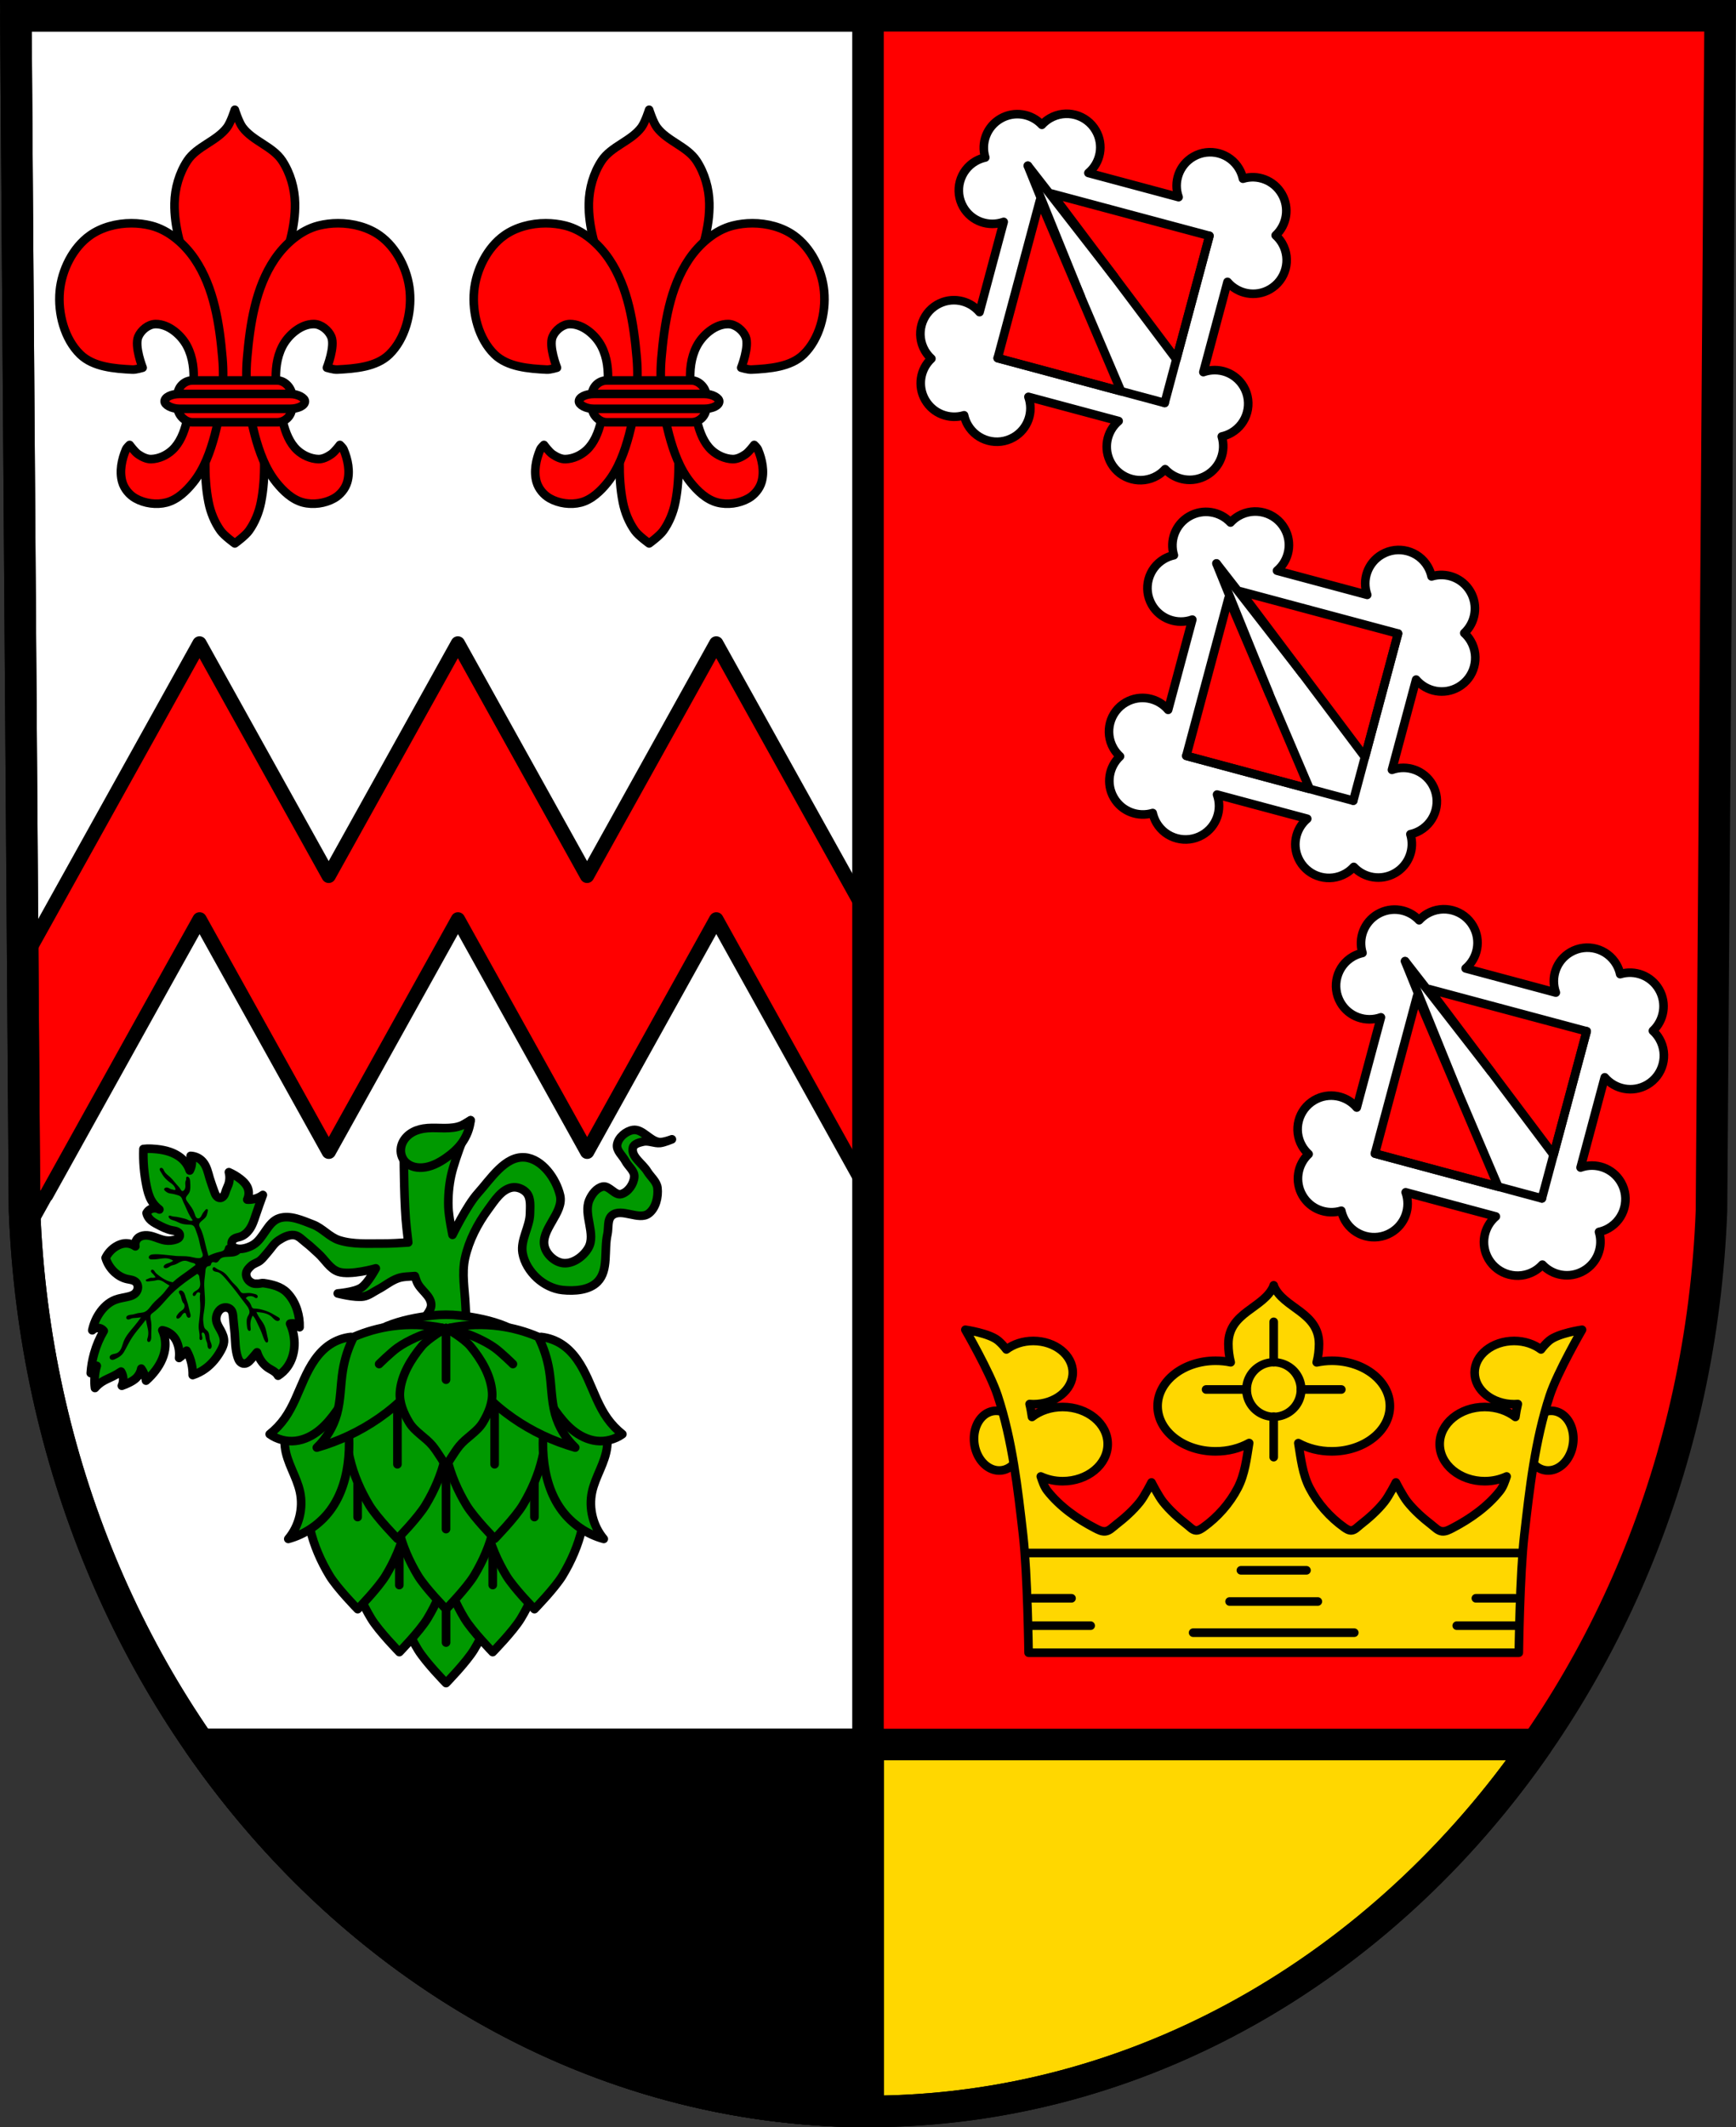 <?xml version="1.0" encoding="UTF-8" standalone="no"?>
<!-- Created with Inkscape (http://www.inkscape.org/) -->

<svg
   xmlns:dc="http://purl.org/dc/elements/1.1/"
   xmlns:cc="http://creativecommons.org/ns#"
   xmlns:rdf="http://www.w3.org/1999/02/22-rdf-syntax-ns#"
   xmlns:svg="http://www.w3.org/2000/svg"
   xmlns="http://www.w3.org/2000/svg"
   xmlns:sodipodi="http://sodipodi.sourceforge.net/DTD/sodipodi-0.dtd"
   xmlns:inkscape="http://www.inkscape.org/namespaces/inkscape"
   width="605.562"
   height="741.781"
   id="svg2"
   version="1.1"
   inkscape:version="0.92.4 (5da689c313, 2019-01-14)"
   sodipodi:docname="DEU Würzweiler COA.svg">
  <rect width="100%" height="100%" fill="#333333" stroke="none"/>
  <defs
     id="defs4">
    <inkscape:path-effect
       effect="spiro"
       id="path-effect6031"
       is_visible="true" />
    <inkscape:path-effect
       effect="spiro"
       id="path-effect5928"
       is_visible="true" />
    <inkscape:path-effect
       effect="spiro"
       id="path-effect5924"
       is_visible="true" />
    <inkscape:path-effect
       effect="spiro"
       id="path-effect5898"
       is_visible="true" />
    <inkscape:path-effect
       effect="spiro"
       id="path-effect5543"
       is_visible="true" />
    <inkscape:path-effect
       effect="spiro"
       id="path-effect5514"
       is_visible="true" />
    <inkscape:path-effect
       effect="spiro"
       id="path-effect5485"
       is_visible="true" />
    <inkscape:path-effect
       effect="spiro"
       id="path-effect5456"
       is_visible="true" />
    <inkscape:path-effect
       effect="spiro"
       id="path-effect5347"
       is_visible="true" />
    <inkscape:path-effect
       effect="spiro"
       id="path-effect4908"
       is_visible="true" />
    <inkscape:path-effect
       effect="spiro"
       id="path-effect3993"
       is_visible="true" />
    <inkscape:path-effect
       effect="spiro"
       id="path-effect3967"
       is_visible="true" />
    <inkscape:path-effect
       effect="spiro"
       id="path-effect853-8"
       is_visible="true" />
    <inkscape:path-effect
       effect="spiro"
       id="path-effect853"
       is_visible="true" />
    <inkscape:path-effect
       effect="spiro"
       id="path-effect1507-6"
       is_visible="true" />
    <inkscape:path-effect
       effect="spiro"
       id="path-effect1507"
       is_visible="true" />
    <inkscape:path-effect
       effect="spiro"
       id="path-effect1481-0"
       is_visible="true" />
    <inkscape:path-effect
       effect="spiro"
       id="path-effect1481"
       is_visible="true" />
    <inkscape:path-effect
       effect="spiro"
       id="path-effect1207"
       is_visible="true" />
    <inkscape:path-effect
       effect="spiro"
       id="path-effect1211"
       is_visible="true" />
    <inkscape:path-effect
       effect="spiro"
       id="path-effect1216"
       is_visible="true" />
    <inkscape:path-effect
       effect="spiro"
       id="path-effect3967-8"
       is_visible="true" />
    <inkscape:path-effect
       effect="spiro"
       id="path-effect3993-4"
       is_visible="true" />
    <inkscape:path-effect
       effect="spiro"
       id="path-effect4908-4"
       is_visible="true" />
    <inkscape:path-effect
       effect="spiro"
       id="path-effect5347-2"
       is_visible="true" />
    <inkscape:path-effect
       effect="spiro"
       id="path-effect5456-0"
       is_visible="true" />
    <inkscape:path-effect
       effect="spiro"
       id="path-effect5485-1"
       is_visible="true" />
    <inkscape:path-effect
       effect="spiro"
       id="path-effect5514-6"
       is_visible="true" />
    <inkscape:path-effect
       effect="spiro"
       id="path-effect5543-7"
       is_visible="true" />
    <inkscape:path-effect
       effect="spiro"
       id="path-effect5514-7"
       is_visible="true" />
    <inkscape:path-effect
       effect="spiro"
       id="path-effect5514-6-7"
       is_visible="true" />
    <inkscape:path-effect
       effect="spiro"
       id="path-effect5485-7"
       is_visible="true" />
    <inkscape:path-effect
       effect="spiro"
       id="path-effect5485-1-7"
       is_visible="true" />
    <inkscape:path-effect
       effect="spiro"
       id="path-effect5456-3"
       is_visible="true" />
    <inkscape:path-effect
       effect="spiro"
       id="path-effect5456-0-3"
       is_visible="true" />
    <inkscape:path-effect
       effect="spiro"
       id="path-effect5898-1"
       is_visible="true" />
    <inkscape:path-effect
       effect="spiro"
       id="path-effect5928-9"
       is_visible="true" />
    <inkscape:path-effect
       effect="spiro"
       id="path-effect5924-8"
       is_visible="true" />
    <inkscape:path-effect
       effect="spiro"
       id="path-effect5558-1"
       is_visible="true" />
  </defs>
  <sodipodi:namedview
     id="base"
     pagecolor="#ffffff"
     bordercolor="#666666"
     borderopacity="1.0"
     inkscape:pageopacity="0.0"
     inkscape:pageshadow="2"
     inkscape:zoom="0.77920468"
     inkscape:cx="256.52735"
     inkscape:cy="370.89098"
     inkscape:document-units="px"
     inkscape:current-layer="layer1"
     showgrid="false"
     inkscape:window-width="1366"
     inkscape:window-height="745"
     inkscape:window-x="-8"
     inkscape:window-y="-8"
     inkscape:window-maximized="1"
     fit-margin-top="0"
     fit-margin-left="0"
     fit-margin-right="0"
     fit-margin-bottom="0"
     inkscape:snap-midpoints="true"
     inkscape:snap-smooth-nodes="true"
     inkscape:object-nodes="true"
     inkscape:snap-nodes="true"
     inkscape:object-paths="false" />
  <g
     inkscape:label="Ebene 1"
     inkscape:groupmode="layer"
     id="layer1"
     transform="translate(-27.844,-139.031)">
    <path
       style="fill:#ff0000;fill-opacity:1;stroke:none"
       inkscape:connector-curvature="0"
       d="m 627.871,144.531 -3.015,416.624 c -6.58,175.25 -136.578,314.046 -294.23,314.144 C 173.115,875.084 43.068,736.238 36.395,561.155 L 33.38,144.531 H 330.618 z"
       id="path10563-0-6-7-4-1-7-4"
       sodipodi:nodetypes="ccccccc" />
    <path
       inkscape:connector-curvature="0"
       style="fill:none;stroke:none"
       d="m -2.644,823.535 v 46.129 h 0.002 c 26.722,-0.017 49.636,-19.223 58.033,-46.129 z"
       id="rect875-3" />
    <path
       style="fill:none;stroke:none"
       inkscape:connector-curvature="0"
       d="m 59.384,716.422 -0.629,87.366 c -1.373,36.75 -28.5,65.855 -61.397,65.876 -32.868,-0.045 -60.005,-29.161 -61.397,-65.876 l -0.629,-87.366 h 62.025 z"
       id="path10563-0-6-7-4"
       sodipodi:nodetypes="ccccccc" />
    <path
       style="fill:#ffffff;fill-opacity:1;stroke:none;stroke-width:11;stroke-linecap:round;stroke-linejoin:round;stroke-miterlimit:4;stroke-opacity:1;stroke-dasharray:none"
       d="M 5.531 5.5 L 8.562 422.125 C 15.235 597.208 145.271 736.067 302.781 736.281 L 302.781 5.5 L 5.531 5.5 z "
       transform="translate(27.844,139.031)"
       id="rect3913" />
    <path
       style="fill:#009900;stroke:#000000;stroke-width:3;stroke-linecap:round;stroke-linejoin:round;stroke-miterlimit:4;stroke-opacity:1;stroke-dasharray:none;fill-opacity:1"
       d="M 164.156 390.656 L 140.875 404.562 C 140.875 404.562 140.934 420.464 141.844 428.344 C 142.032 429.974 142.211 431.608 142.406 433.25 C 139.344 433.464 135.937 433.646 133.562 433.625 C 128.459 433.581 123.176 434.016 118.312 432.469 C 114.941 431.396 112.502 428.261 109.188 427 C 105.472 425.586 101.264 423.597 97.469 424.781 C 93.292 426.085 92.036 431.921 88.25 434.125 C 86.754 434.996 84.726 435.627 83.219 435.469 C 82.8 435.424 82.389 435.348 82 435.188 C 81.611 435.027 81.253 434.795 81.031 434.438 C 80.794 434.055 80.735 433.562 80.844 433.125 C 80.952 432.688 81.23 432.296 81.594 432.031 C 81.898 431.81 82.232 431.666 82.594 431.562 C 82.956 431.459 83.329 431.395 83.688 431.281 C 85.018 430.859 86.152 429.913 86.969 428.781 C 88.078 427.244 88.65 425.391 89.25 423.594 C 90.022 421.282 90.847 418.975 91.688 416.688 C 90.783 417.354 89.751 417.839 88.656 418.094 C 87.876 418.275 87.049 418.361 86.25 418.312 C 86.93 416.9 86.93 415.178 86.219 413.781 C 85.687 412.738 84.797 411.878 83.875 411.156 C 82.633 410.184 81.287 409.387 79.844 408.75 C 80.212 410.15 80.156 411.661 79.688 413.031 C 79.456 413.706 79.109 414.326 78.875 415 C 78.679 415.565 78.542 416.165 78.25 416.688 C 78.104 416.948 77.923 417.19 77.688 417.375 C 77.452 417.56 77.174 417.699 76.875 417.719 C 76.594 417.738 76.308 417.67 76.062 417.531 C 75.817 417.393 75.608 417.193 75.438 416.969 C 75.096 416.521 74.906 415.968 74.719 415.438 C 74.188 413.933 73.612 412.435 73.156 410.906 C 72.852 409.884 72.609 408.849 72.25 407.844 C 71.891 406.839 71.425 405.862 70.719 405.062 C 69.662 403.865 68.096 403.118 66.5 403.062 C 66.831 403.898 66.969 404.822 66.906 405.719 C 66.847 406.564 66.588 407.41 66.188 408.156 C 65.751 406.856 65.04 405.65 64.094 404.656 C 62.744 403.238 60.98 402.252 59.125 401.625 C 57.716 401.149 56.229 400.877 54.75 400.719 C 53.576 400.593 52.399 400.523 51.219 400.562 C 50.825 400.576 50.424 400.625 50.031 400.656 C 49.876 404.951 50.243 409.256 51.094 413.469 C 51.45 415.232 51.901 416.993 52.781 418.562 C 53.48 419.808 54.451 420.894 55.594 421.75 C 55.07 421.435 54.455 421.29 53.844 421.312 C 53.233 421.335 52.624 421.522 52.125 421.875 C 51.717 422.163 51.357 422.558 51.125 423 C 51.291 423.758 51.674 424.48 52.188 425.062 C 52.91 425.881 53.879 426.427 54.844 426.938 C 56.487 427.809 58.174 428.678 60 429.031 C 60.619 429.151 61.256 429.204 61.812 429.5 C 62.091 429.648 62.363 429.858 62.531 430.125 C 62.699 430.392 62.752 430.723 62.688 431.031 C 62.621 431.349 62.416 431.617 62.156 431.812 C 61.896 432.008 61.59 432.117 61.281 432.219 C 60.135 432.598 58.913 432.711 57.719 432.531 C 56.205 432.303 54.806 431.64 53.344 431.188 C 52.443 430.909 51.503 430.719 50.562 430.781 C 49.622 430.843 48.653 431.164 48 431.844 C 47.314 432.558 47.013 433.625 47.219 434.594 C 46.112 433.808 44.724 433.449 43.375 433.594 C 42.323 433.707 41.306 434.13 40.406 434.688 C 38.881 435.633 37.632 437.013 36.844 438.625 C 37.417 440.571 38.555 442.36 40.062 443.719 C 41.275 444.812 42.72 445.638 44.312 446 C 44.864 446.126 45.455 446.191 46 446.344 C 46.545 446.496 47.083 446.743 47.469 447.156 C 47.854 447.569 48.059 448.124 48.094 448.688 C 48.152 449.642 47.685 450.591 46.938 451.188 C 46.38 451.632 45.69 451.88 45 452.062 C 43.419 452.48 41.779 452.64 40.25 453.219 C 37.891 454.111 35.973 455.952 34.594 458.062 C 33.439 459.83 32.62 461.809 32.188 463.875 C 32.551 463.495 33.017 463.234 33.531 463.125 C 34.046 463.016 34.608 463.05 35.094 463.25 C 35.521 463.426 35.907 463.728 36.188 464.094 C 34.742 466.548 33.617 469.196 32.844 471.938 C 32.21 474.184 31.806 476.483 31.656 478.812 C 31.756 478.023 32.185 477.273 32.812 476.781 C 33.097 476.558 33.405 476.391 33.75 476.281 C 33.326 477.663 33.085 479.088 33 480.531 C 32.932 481.686 32.973 482.854 33.125 484 C 33.86 483.137 34.725 482.381 35.688 481.781 C 36.859 481.051 38.137 480.55 39.375 479.938 C 40.358 479.452 41.315 478.901 42.219 478.281 C 42.589 478.88 42.834 479.553 42.938 480.25 C 43.087 481.255 42.931 482.298 42.5 483.219 C 43.455 482.889 44.385 482.497 45.281 482.031 C 46.091 481.61 46.877 481.136 47.531 480.5 C 48.426 479.63 49.054 478.477 49.281 477.25 C 49.67 477.801 49.987 478.379 50.25 479 C 50.58 479.778 50.824 480.6 50.938 481.438 C 52.17 480.361 53.297 479.15 54.281 477.844 C 56.106 475.421 57.456 472.589 57.656 469.562 C 57.785 467.617 57.442 465.645 56.625 463.875 C 58.068 464.126 59.423 464.852 60.406 465.938 C 61.375 467.008 61.97 468.372 62.281 469.781 C 62.552 471.01 62.616 472.282 62.469 473.531 C 63.067 473.11 63.611 472.645 64.125 472.125 C 64.473 471.773 64.791 471.391 65.094 471 C 65.924 472.491 66.534 474.109 66.875 475.781 C 67.125 477.004 67.247 478.252 67.219 479.5 C 68.835 478.973 70.35 478.195 71.719 477.188 C 73.952 475.544 75.73 473.337 77.062 470.906 C 77.567 469.984 78.038 468.985 78.125 467.938 C 78.245 466.483 77.647 465.088 76.938 463.812 C 76.32 462.702 75.583 461.606 75.438 460.344 C 75.345 459.54 75.5 458.702 75.844 457.969 C 76.164 457.286 76.659 456.656 77.312 456.281 C 77.838 455.98 78.463 455.853 79.062 455.938 C 79.662 456.022 80.247 456.339 80.625 456.812 C 80.923 457.186 81.088 457.657 81.188 458.125 C 81.285 458.593 81.308 459.054 81.344 459.531 C 81.477 461.318 81.738 463.089 81.875 464.875 C 82.089 467.655 82.027 470.5 82.875 473.156 C 83.038 473.668 83.238 474.197 83.562 474.625 C 83.887 475.053 84.345 475.382 84.875 475.469 C 85.408 475.556 85.954 475.388 86.406 475.094 C 86.859 474.799 87.233 474.37 87.594 473.969 C 88.302 473.182 88.985 472.381 89.656 471.562 C 90.042 472.795 90.645 473.981 91.438 475 C 92.029 475.762 92.731 476.431 93.531 476.969 C 94.404 477.555 95.416 477.973 96.188 478.688 C 96.513 478.989 96.779 479.334 97 479.719 C 98.283 478.904 99.403 477.834 100.281 476.594 C 101.787 474.467 102.563 471.883 102.688 469.281 C 102.814 466.638 102.286 463.971 101.188 461.562 C 101.853 461.397 102.562 461.437 103.188 461.719 C 103.709 461.953 104.181 462.338 104.5 462.812 C 104.57 460.771 104.271 458.73 103.656 456.781 C 102.943 454.523 101.766 452.397 100.094 450.719 C 97.967 448.584 94.86 447.851 91.969 447.438 C 91.347 447.349 90.722 447.619 90.094 447.625 C 89.456 447.631 88.78 447.703 88.188 447.469 C 87.47 447.185 86.782 446.686 86.375 446.031 C 85.982 445.398 85.756 444.574 85.906 443.844 C 86.109 442.856 86.911 442.055 87.656 441.375 C 88.54 440.568 89.819 440.314 90.75 439.562 C 91.708 438.79 92.422 437.755 93.25 436.844 C 94.534 435.43 95.501 433.648 97.094 432.594 C 98.712 431.523 100.667 430.456 102.594 430.688 C 104.255 430.887 105.478 432.398 106.812 433.406 C 108.285 434.518 109.591 435.835 110.969 437.062 C 113.347 439.182 115.041 442.464 118.062 443.469 C 122.197 444.844 131.094 442.281 131.094 442.281 C 131.094 442.281 128.351 447.481 126 449.031 C 123.66 450.575 117.812 451.031 117.812 451.031 C 117.812 451.031 123.836 452.599 126.812 452.094 C 128.673 451.778 130.234 450.5 131.906 449.625 C 134.269 448.389 136.357 446.596 138.875 445.719 C 140.717 445.077 142.756 445.17 144.719 444.969 C 144.932 445.624 145.152 446.295 145.406 446.938 C 146.556 449.845 150.233 451.723 150.406 454.844 C 150.536 457.179 148.066 458.932 147.344 461.156 C 146.481 463.812 145.473 466.643 145.875 469.406 C 146.118 471.076 148.156 473.938 148.156 473.938 L 164.344 475.719 C 164.344 475.719 163.604 470.564 163.344 467.969 C 162.917 463.719 162.558 459.455 162.375 455.188 C 162.14 449.693 161.033 444.058 162.219 438.688 C 163.571 432.565 166.592 426.734 170.312 421.688 C 172.531 418.678 174.893 414.811 178.562 414.094 C 180.371 413.74 182.584 414.604 183.75 416.031 C 185.269 417.892 184.909 420.754 184.875 423.156 C 184.809 427.819 181.504 432.308 182.281 436.906 C 182.841 440.216 184.815 443.348 187.281 445.625 C 189.691 447.85 192.926 449.502 196.188 449.844 C 200.375 450.283 205.536 449.959 208.469 446.938 C 212.38 442.909 210.644 435.915 211.875 430.438 C 212.374 428.218 211.747 425.263 213.5 423.812 C 216.786 421.094 222.872 425.718 226.281 423.156 C 228.789 421.272 229.682 417.369 229.344 414.25 C 229.099 411.989 226.965 410.38 225.781 408.438 C 224.107 405.69 219.999 403.309 220.781 400.188 C 221.116 398.851 223.001 398.403 224.344 398.094 C 226.294 397.644 228.324 398.791 230.312 398.562 C 231.718 398.401 234.375 397.281 234.375 397.281 C 234.375 397.281 231.483 398.406 230 398.25 C 226.641 397.897 224.118 393.508 220.781 394.031 C 218.331 394.416 215.735 396.624 215.281 399.062 C 214.884 401.196 217.173 402.957 218.188 404.875 C 219.169 406.731 221.395 408.28 221.25 410.375 C 221.077 412.871 219.129 415.705 216.719 416.375 C 214.481 416.997 212.525 413.314 210.25 413.781 C 208.084 414.226 206.428 416.434 205.562 418.469 C 203.387 423.579 207.994 430.296 205.25 435.125 C 203.587 438.052 200.046 440.697 196.688 440.469 C 193.822 440.274 190.869 437.716 190.031 434.969 C 188.195 428.948 196.813 422.972 195.375 416.844 C 193.998 410.975 189.1 404.107 183.094 403.594 C 176.196 403.004 171.219 411.036 166.594 416.188 C 162.844 420.364 157.844 430.594 157.844 430.594 C 157.844 430.594 156.506 424.144 156.406 420.875 C 156.294 417.196 156.595 413.503 157.375 409.906 C 158.818 403.257 164.156 390.656 164.156 390.656 z "
       transform="translate(27.844,139.031)"
       id="path5922-1" />
    <path
       style="fill:#009900;stroke:#000000;stroke-width:3;stroke-linecap:round;stroke-linejoin:round;stroke-miterlimit:4;stroke-opacity:1;stroke-dasharray:none;fill-opacity:1"
       d="m 192.011,529.675 c -1.325,1.066 -2.881,1.843 -4.529,2.264 -1.941,0.496 -3.97,0.496 -5.973,0.45 -2.003,-0.045 -4.02,-0.133 -5.996,0.197 -1.66,0.277 -3.288,0.857 -4.657,1.835 -1.369,0.979 -2.468,2.373 -2.945,3.987 -0.256,0.867 -0.33,1.79 -0.197,2.684 0.133,0.894 0.475,1.759 1.006,2.491 0.712,0.982 1.75,1.706 2.888,2.126 1.138,0.42 2.372,0.546 3.582,0.462 3.004,-0.208 5.783,-1.669 8.249,-3.397 2.071,-1.451 4.011,-3.131 5.499,-5.176 1.686,-2.317 2.757,-5.077 3.073,-7.925 z"
       id="path5926-4"
       inkscape:path-effect="#path-effect5928-9"
       inkscape:original-d="m 192.01093,529.67537 c 0,0 -2.89718,1.83238 -4.52871,2.26435 -3.86233,1.0226 -8.22083,-0.73738 -11.96875,0.64696 -2.99412,1.10591 -6.41465,2.85978 -7.60177,5.82264 -0.64944,1.62089 -0.27925,3.80987 0.8087,5.17567 1.44714,1.81673 4.14697,2.59957 6.46959,2.58784 2.97351,-0.015 5.74989,-1.78477 8.24873,-3.39654 2.11538,-1.36443 4.09282,-3.08792 5.49916,-5.17567 1.58298,-2.34996 3.07305,-7.92525 3.07305,-7.92525 z"
       inkscape:connector-curvature="0"
       sodipodi:nodetypes="caaaaaaac" />
    <path
       style="fill:#009900;fill-opacity:1;stroke:#000000;stroke-width:3;stroke-linecap:round;stroke-linejoin:round;stroke-miterlimit:4;stroke-opacity:1;stroke-dasharray:none"
       d="m 178.585,597.75 c -5.356,0.619 -10.757,1.666 -15.75,3.688 -3.411,1.381 -9.469,5.656 -9.469,5.656 l 30.062,0 30.062,0 c 0,0 -6.058,-4.275 -9.469,-5.656 -4.993,-2.022 -10.394,-3.069 -15.75,-3.688 -3.208,-0.371 -6.48,-0.371 -9.688,0 z"
       id="path5896"
       inkscape:connector-curvature="0"
       sodipodi:nodetypes="ascccsaa" />
    <path
       style="fill:#ffd700;fill-opacity:1;stroke:#000000;stroke-width:11;stroke-linecap:round;stroke-linejoin:round;stroke-miterlimit:4;stroke-opacity:1;stroke-dasharray:none;stroke-dashoffset:3.118"
       d="M 69.688 608.312 C 123.705 686.106 208.298 736.152 302.781 736.281 C 397.398 736.222 482.038 686.185 536.031 608.312 L 69.688 608.312 z "
       transform="translate(27.844,139.031)"
       id="rect3934" />
    <path
       style="fill:#000000;fill-opacity:1;stroke:#000000;stroke-width:11;stroke-linecap:round;stroke-linejoin:round;stroke-miterlimit:4;stroke-opacity:1;stroke-dasharray:none;stroke-dashoffset:3.118"
       d="M 69.688 608.312 C 123.705 686.106 208.298 736.152 302.781 736.281 C 302.813 736.281 302.844 736.281 302.875 736.281 L 302.875 608.312 L 69.688 608.312 z "
       transform="translate(27.844,139.031)"
       id="rect3955" />
    <g
       id="g4119">
      <path
         inkscape:connector-curvature="0"
         id="path3965"
         d="m 109.754,177.312 c 0,0 -1.369,4.357 -2.719,6.156 -3.613,4.817 -10.533,6.595 -13.844,11.625 -2.836,4.31 -4.364,9.654 -4.469,14.812 -0.335,16.578 10.372,31.727 12.375,48.188 2.259,18.561 -4.151,37.755 -0.5,56.094 0.699,3.511 2.108,6.992 4.188,9.906 1.288,1.804 4.969,4.438 4.969,4.438 0,0 3.65,-2.634 4.938,-4.438 2.08,-2.914 3.488,-6.395 4.188,-9.906 3.651,-18.338 -2.759,-37.532 -0.5,-56.094 2.003,-16.46 12.71,-31.609 12.375,-48.188 -0.104,-5.159 -1.632,-10.502 -4.469,-14.812 -3.31,-5.03 -10.199,-6.808 -13.812,-11.625 -1.35,-1.8 -2.719,-6.156 -2.719,-6.156 z"
         style="fill:#ff0000;fill-opacity:1;stroke:#000000;stroke-width:3;stroke-linecap:round;stroke-linejoin:round;stroke-miterlimit:4;stroke-opacity:1;stroke-dasharray:none" />
      <path
         sodipodi:nodetypes="ssssccscssscscsssssssssscssssssssscssssssscssssc"
         inkscape:connector-curvature="0"
         id="path4087"
         d="m 73.723,216.875 c -5.153,-0.004 -10.404,1.371 -14.438,4.219 -6.036,4.262 -9.911,12.111 -10.594,19.469 -0.714,7.697 1.607,16.681 7.156,22.062 4.534,4.397 11.879,4.964 18.188,5.281 1.207,0.061 3.562,-0.656 3.562,-0.656 0,0 -2.94,-7.44 -1.531,-10.781 0.975,-2.314 3.552,-4.419 6.062,-4.438 4.501,-0.033 8.982,3.804 11.031,7.812 4.011,7.847 1.856,17.88 -0.25,26.438 -0.867,3.524 -2.315,7.212 -4.969,9.688 -1.957,1.825 -4.7,3.089 -7.375,3.156 -1.584,0.04 -3.151,-0.776 -4.469,-1.656 -1.24,-0.828 -3.031,-3.281 -3.031,-3.281 0,0 -1.016,0.941 -1.281,1.562 -1.496,3.507 -2.345,7.714 -1.281,11.375 0.681,2.343 2.467,4.491 4.594,5.688 3.177,1.788 7.317,2.361 10.844,1.438 3.774,-0.989 6.905,-3.986 9.344,-7.031 3.777,-4.717 5.903,-10.664 7.469,-16.5 2.322,-8.654 3.452,-17.822 2.688,-26.75 -1.018,-11.893 -2.919,-24.604 -9.594,-34.5 -3.591,-5.324 -9.057,-10.168 -15.281,-11.75 -2.175,-0.553 -4.501,-0.842 -6.844,-0.844 z m 72.031,0 c -2.342,0.002 -4.669,0.291 -6.844,0.844 -6.224,1.582 -11.69,6.426 -15.281,11.75 -6.675,9.896 -8.576,22.607 -9.594,34.5 -0.764,8.928 0.366,18.096 2.688,26.75 1.566,5.836 3.692,11.783 7.469,16.5 2.439,3.046 5.569,6.042 9.344,7.031 3.527,0.924 7.667,0.35 10.844,-1.438 2.126,-1.197 3.913,-3.345 4.594,-5.688 1.064,-3.661 0.215,-7.868 -1.281,-11.375 -0.265,-0.621 -1.281,-1.562 -1.281,-1.562 0,0 -1.823,2.453 -3.062,3.281 -1.318,0.88 -2.853,1.696 -4.438,1.656 -2.675,-0.067 -5.449,-1.331 -7.406,-3.156 -2.654,-2.475 -4.07,-6.163 -4.938,-9.688 -2.106,-8.558 -4.261,-18.59 -0.25,-26.438 2.049,-4.008 6.499,-7.845 11,-7.812 2.511,0.018 5.118,2.124 6.094,4.438 1.408,3.341 -1.531,10.781 -1.531,10.781 0,0 2.355,0.717 3.562,0.656 6.308,-0.318 13.653,-0.884 18.188,-5.281 5.55,-5.382 7.871,-14.365 7.156,-22.062 -0.683,-7.358 -4.557,-15.207 -10.594,-19.469 -4.034,-2.848 -9.284,-4.223 -14.438,-4.219 z"
         style="fill:#ff0000;fill-opacity:1;stroke:#000000;stroke-width:3;stroke-linecap:round;stroke-linejoin:round;stroke-miterlimit:4;stroke-opacity:1;stroke-dasharray:none" />
      <rect
         rx="5.189"
         ry="5.189"
         y="271.698"
         x="89.791"
         height="14.583"
         width="39.895"
         id="rect4017"
         style="fill:#ff0000;fill-opacity:1;stroke:#000000;stroke-width:3;stroke-linecap:round;stroke-linejoin:round;stroke-miterlimit:4;stroke-opacity:1;stroke-dasharray:none;stroke-dashoffset:3.118" />
      <rect
         ry="5.189"
         rx="5.189"
         y="276.395"
         x="85.275"
         height="5.189"
         width="48.927"
         id="rect4019"
         style="fill:#ff0000;fill-opacity:1;stroke:#000000;stroke-width:3;stroke-linecap:round;stroke-linejoin:round;stroke-miterlimit:4;stroke-opacity:1;stroke-dasharray:none;stroke-dashoffset:3.118" />
    </g>
    <g
       transform="translate(144.523,0)"
       id="g4119-2">
      <path
         inkscape:connector-curvature="0"
         id="path3965-7"
         d="m 109.754,177.312 c 0,0 -1.369,4.357 -2.719,6.156 -3.613,4.817 -10.533,6.595 -13.844,11.625 -2.836,4.31 -4.364,9.654 -4.469,14.812 -0.335,16.578 10.372,31.727 12.375,48.188 2.259,18.561 -4.151,37.755 -0.5,56.094 0.699,3.511 2.108,6.992 4.188,9.906 1.288,1.804 4.969,4.438 4.969,4.438 0,0 3.65,-2.634 4.938,-4.438 2.08,-2.914 3.488,-6.395 4.188,-9.906 3.651,-18.338 -2.759,-37.532 -0.5,-56.094 2.003,-16.46 12.71,-31.609 12.375,-48.188 -0.104,-5.159 -1.632,-10.502 -4.469,-14.812 -3.31,-5.03 -10.199,-6.808 -13.812,-11.625 -1.35,-1.8 -2.719,-6.156 -2.719,-6.156 z"
         style="fill:#ff0000;fill-opacity:1;stroke:#000000;stroke-width:3;stroke-linecap:round;stroke-linejoin:round;stroke-miterlimit:4;stroke-opacity:1;stroke-dasharray:none" />
      <path
         sodipodi:nodetypes="ssssccscssscscsssssssssscssssssssscssssssscssssc"
         inkscape:connector-curvature="0"
         id="path4087-6"
         d="m 73.723,216.875 c -5.153,-0.004 -10.404,1.371 -14.438,4.219 -6.036,4.262 -9.911,12.111 -10.594,19.469 -0.714,7.697 1.607,16.681 7.156,22.062 4.534,4.397 11.879,4.964 18.188,5.281 1.207,0.061 3.562,-0.656 3.562,-0.656 0,0 -2.94,-7.44 -1.531,-10.781 0.975,-2.314 3.552,-4.419 6.062,-4.438 4.501,-0.033 8.982,3.804 11.031,7.812 4.011,7.847 1.856,17.88 -0.25,26.438 -0.867,3.524 -2.315,7.212 -4.969,9.688 -1.957,1.825 -4.7,3.089 -7.375,3.156 -1.584,0.04 -3.151,-0.776 -4.469,-1.656 -1.24,-0.828 -3.031,-3.281 -3.031,-3.281 0,0 -1.016,0.941 -1.281,1.562 -1.496,3.507 -2.345,7.714 -1.281,11.375 0.681,2.343 2.467,4.491 4.594,5.688 3.177,1.788 7.317,2.361 10.844,1.438 3.774,-0.989 6.905,-3.986 9.344,-7.031 3.777,-4.717 5.903,-10.664 7.469,-16.5 2.322,-8.654 3.452,-17.822 2.688,-26.75 -1.018,-11.893 -2.919,-24.604 -9.594,-34.5 -3.591,-5.324 -9.057,-10.168 -15.281,-11.75 -2.175,-0.553 -4.501,-0.842 -6.844,-0.844 z m 72.031,0 c -2.342,0.002 -4.669,0.291 -6.844,0.844 -6.224,1.582 -11.69,6.426 -15.281,11.75 -6.675,9.896 -8.576,22.607 -9.594,34.5 -0.764,8.928 0.366,18.096 2.688,26.75 1.566,5.836 3.692,11.783 7.469,16.5 2.439,3.046 5.569,6.042 9.344,7.031 3.527,0.924 7.667,0.35 10.844,-1.438 2.126,-1.197 3.913,-3.345 4.594,-5.688 1.064,-3.661 0.215,-7.868 -1.281,-11.375 -0.265,-0.621 -1.281,-1.562 -1.281,-1.562 0,0 -1.823,2.453 -3.062,3.281 -1.318,0.88 -2.853,1.696 -4.438,1.656 -2.675,-0.067 -5.449,-1.331 -7.406,-3.156 -2.654,-2.475 -4.07,-6.163 -4.938,-9.688 -2.106,-8.558 -4.261,-18.59 -0.25,-26.438 2.049,-4.008 6.499,-7.845 11,-7.812 2.511,0.018 5.118,2.124 6.094,4.438 1.408,3.341 -1.531,10.781 -1.531,10.781 0,0 2.355,0.717 3.562,0.656 6.308,-0.318 13.653,-0.884 18.188,-5.281 5.55,-5.382 7.871,-14.365 7.156,-22.062 -0.683,-7.358 -4.557,-15.207 -10.594,-19.469 -4.034,-2.848 -9.284,-4.223 -14.438,-4.219 z"
         style="fill:#ff0000;fill-opacity:1;stroke:#000000;stroke-width:3;stroke-linecap:round;stroke-linejoin:round;stroke-miterlimit:4;stroke-opacity:1;stroke-dasharray:none" />
      <rect
         rx="5.189"
         ry="5.189"
         y="271.698"
         x="89.791"
         height="14.583"
         width="39.895"
         id="rect4017-14"
         style="fill:#ff0000;fill-opacity:1;stroke:#000000;stroke-width:3;stroke-linecap:round;stroke-linejoin:round;stroke-miterlimit:4;stroke-opacity:1;stroke-dasharray:none;stroke-dashoffset:3.118" />
      <rect
         ry="5.189"
         rx="5.189"
         y="276.395"
         x="85.275"
         height="5.189"
         width="48.927"
         id="rect4019-2"
         style="fill:#ff0000;fill-opacity:1;stroke:#000000;stroke-width:3;stroke-linecap:round;stroke-linejoin:round;stroke-miterlimit:4;stroke-opacity:1;stroke-dasharray:none;stroke-dashoffset:3.118" />
    </g>
    <path
       style="fill:#ff0000;stroke:#000000;stroke-width:5;stroke-linecap:round;stroke-linejoin:round;stroke-miterlimit:4;stroke-opacity:1;stroke-dasharray:none;fill-opacity:1"
       d="M 69.594 224.375 L 16.094 320.594 L 7.938 335.25 L 8.156 364.656 L 8.562 422.125 C 8.655 424.558 8.797 426.987 8.938 429.406 L 15.938 416.812 L 16.094 416.812 L 59.938 337.938 L 69.625 320.594 L 114.688 401.625 L 159.75 320.594 L 204.812 401.625 C 219.829 374.618 234.831 347.603 249.844 320.594 C 249.846 320.59 249.873 320.598 249.875 320.594 L 302.781 415.75 L 302.781 319.531 L 249.844 224.375 L 204.781 305.406 L 159.719 224.375 L 114.656 305.406 L 69.594 224.375 z "
       transform="translate(27.844,139.031)"
       id="path4179-8" />
    <path
       inkscape:connector-curvature="0"
       style="fill:none;stroke:#000000;stroke-width:11;stroke-linecap:round;stroke-linejoin:round;stroke-miterlimit:4;stroke-opacity:1;stroke-dasharray:none"
       d="m 33.375,144.531 3.031,416.625 C 43.079,736.239 173.115,875.098 330.625,875.312 l 0,-730.781 -297.25,0 z"
       id="rect3913-2" />
    <path
       style="fill:none;stroke:#000000;stroke-width:11;stroke-opacity:1"
       inkscape:connector-curvature="0"
       d="m 627.871,144.531 -3.015,416.624 c -6.58,175.25 -136.578,314.046 -294.23,314.144 C 173.115,875.084 43.068,736.238 36.395,561.155 L 33.38,144.531 H 330.618 z"
       id="path10563-0-6-7-4-1-7"
       sodipodi:nodetypes="ccccccc" />
    <g
       transform="translate(674.456,3.1e-6)"
       id="g4681-6">
      <g
         transform="matrix(0.5,0.866,-0.866,0.5,-635.884,-1067.832)"
         id="g4618-5">
        <path
           inkscape:connector-curvature="0"
           style="fill:#ffffff;stroke:#000000;stroke-width:3;stroke-linecap:round;stroke-linejoin:round;stroke-miterlimit:4;stroke-opacity:1;stroke-dasharray:none"
           d="m 1447.156,132.688 c -5.563,0 -10.207,3.864 -11.406,9.062 -1.121,-0.356 -2.324,-0.562 -3.562,-0.562 -6.473,0 -11.719,5.246 -11.719,11.719 0,5.759 4.151,10.514 9.625,11.5 l -23.031,23.031 c -0.986,-5.474 -5.741,-9.625 -11.5,-9.625 -6.472,0 -11.719,5.246 -11.719,11.719 0,1.238 0.207,2.442 0.562,3.562 -5.198,1.199 -9.062,5.843 -9.062,11.406 0,5.563 3.864,10.207 9.062,11.406 -0.361,1.128 -0.562,2.314 -0.562,3.562 0,6.472 5.247,11.719 11.719,11.719 5.759,0 10.514,-4.151 11.5,-9.625 l 23.031,23.031 c -5.474,0.986 -9.625,5.741 -9.625,11.5 0,6.472 5.246,11.719 11.719,11.719 1.238,0 2.442,-0.206 3.562,-0.562 1.199,5.199 5.844,9.062 11.406,9.062 5.563,0 10.207,-3.864 11.406,-9.062 1.128,0.361 2.314,0.562 3.562,0.562 6.472,0 11.719,-5.247 11.719,-11.719 0,-5.759 -4.151,-10.514 -9.625,-11.5 L 1487.25,221.562 c 0.986,5.474 5.741,9.625 11.5,9.625 6.472,0 11.719,-5.246 11.719,-11.719 0,-1.248 -0.201,-2.434 -0.563,-3.562 5.199,-1.199 9.063,-5.843 9.063,-11.406 0,-5.563 -3.864,-10.207 -9.063,-11.406 0.356,-1.121 0.563,-2.324 0.563,-3.562 0,-6.472 -5.246,-11.719 -11.719,-11.719 -5.759,0 -10.514,4.151 -11.5,9.625 l -23.031,-23.031 c 5.474,-0.986 9.625,-5.741 9.625,-11.5 0,-6.472 -5.246,-11.719 -11.719,-11.719 -1.248,0 -2.434,0.201 -3.562,0.562 -1.199,-5.199 -5.843,-9.062 -11.406,-9.062 z m 0,29.156 31.531,31.531 -71.75,8.719 40.219,-40.25 z m -40.219,45.062 71.75,8.719 -31.531,31.5 -40.219,-40.219 z"
           transform="translate(27.844,139.031)"
           id="rect4437-0" />
        <path
           style="fill:#ffffff;stroke:#000000;stroke-width:3;stroke-linecap:round;stroke-linejoin:miter;stroke-miterlimit:4;stroke-opacity:1;stroke-dasharray:none"
           d="m 1475,386.156 42.662,-42.62"
           id="path4579-2"
           inkscape:connector-curvature="0" />
        <path
           style="fill:#ffffff;stroke:#000000;stroke-width:3;stroke-linecap:round;stroke-linejoin:miter;stroke-miterlimit:4;stroke-opacity:1;stroke-dasharray:none"
           d="m 1517.662,343.537 -42.662,-42.662"
           id="path4581-8"
           inkscape:connector-curvature="0" />
        <g
           id="g4603-6"
           style="fill:#ffffff;stroke:#000000;stroke-opacity:1">
          <path
             inkscape:connector-curvature="0"
             id="path4583-0"
             d="m 1470.807,350.297 -48.682,-6.784"
             style="fill:#ffffff;stroke:#000000;stroke-width:3;stroke-linecap:round;stroke-linejoin:miter;stroke-miterlimit:4;stroke-opacity:1;stroke-dasharray:none" />
          <path
             inkscape:connector-curvature="0"
             id="path4583-3-2"
             d="m 1470.656,336.766 -48.38,6.701"
             style="fill:#ffffff;stroke:#000000;stroke-width:3;stroke-linecap:round;stroke-linejoin:miter;stroke-miterlimit:4;stroke-opacity:1;stroke-dasharray:none" />
        </g>
      </g>
      <g
         transform="matrix(0.5,0.866,-0.866,0.5,-701.678,-1206.52)"
         id="g4618-4-4">
        <path
           inkscape:connector-curvature="0"
           style="fill:#ffffff;stroke:#000000;stroke-width:3;stroke-linecap:round;stroke-linejoin:round;stroke-miterlimit:4;stroke-opacity:1;stroke-dasharray:none"
           d="m 1447.156,132.688 c -5.563,0 -10.207,3.864 -11.406,9.062 -1.121,-0.356 -2.324,-0.562 -3.562,-0.562 -6.473,0 -11.719,5.246 -11.719,11.719 0,5.759 4.151,10.514 9.625,11.5 l -23.031,23.031 c -0.986,-5.474 -5.741,-9.625 -11.5,-9.625 -6.472,0 -11.719,5.246 -11.719,11.719 0,1.238 0.207,2.442 0.562,3.562 -5.198,1.199 -9.062,5.843 -9.062,11.406 0,5.563 3.864,10.207 9.062,11.406 -0.361,1.128 -0.562,2.314 -0.562,3.562 0,6.472 5.247,11.719 11.719,11.719 5.759,0 10.514,-4.151 11.5,-9.625 l 23.031,23.031 c -5.474,0.986 -9.625,5.741 -9.625,11.5 0,6.472 5.246,11.719 11.719,11.719 1.238,0 2.442,-0.206 3.562,-0.562 1.199,5.199 5.844,9.062 11.406,9.062 5.563,0 10.207,-3.864 11.406,-9.062 1.128,0.361 2.314,0.562 3.562,0.562 6.472,0 11.719,-5.247 11.719,-11.719 0,-5.759 -4.151,-10.514 -9.625,-11.5 L 1487.25,221.562 c 0.986,5.474 5.741,9.625 11.5,9.625 6.472,0 11.719,-5.246 11.719,-11.719 0,-1.248 -0.201,-2.434 -0.563,-3.562 5.199,-1.199 9.063,-5.843 9.063,-11.406 0,-5.563 -3.864,-10.207 -9.063,-11.406 0.356,-1.121 0.563,-2.324 0.563,-3.562 0,-6.472 -5.246,-11.719 -11.719,-11.719 -5.759,0 -10.514,4.151 -11.5,9.625 l -23.031,-23.031 c 5.474,-0.986 9.625,-5.741 9.625,-11.5 0,-6.472 -5.246,-11.719 -11.719,-11.719 -1.248,0 -2.434,0.201 -3.562,0.562 -1.199,-5.199 -5.843,-9.062 -11.406,-9.062 z m 0,29.156 31.531,31.531 -71.75,8.719 40.219,-40.25 z m -40.219,45.062 71.75,8.719 -31.531,31.5 -40.219,-40.219 z"
           transform="translate(27.844,139.031)"
           id="rect4437-1-8" />
        <path
           style="fill:#ffffff;stroke:#000000;stroke-width:3;stroke-linecap:round;stroke-linejoin:miter;stroke-miterlimit:4;stroke-opacity:1;stroke-dasharray:none"
           d="m 1475,386.156 42.662,-42.62"
           id="path4579-1-6"
           inkscape:connector-curvature="0" />
        <path
           style="fill:#ffffff;stroke:#000000;stroke-width:3;stroke-linecap:round;stroke-linejoin:miter;stroke-miterlimit:4;stroke-opacity:1;stroke-dasharray:none"
           d="m 1517.662,343.537 -42.662,-42.662"
           id="path4581-3-5"
           inkscape:connector-curvature="0" />
        <g
           id="g4603-8-0"
           style="fill:#ffffff;stroke:#000000;stroke-opacity:1">
          <path
             inkscape:connector-curvature="0"
             id="path4583-7-9"
             d="m 1470.807,350.297 -48.682,-6.784"
             style="fill:#ffffff;stroke:#000000;stroke-width:3;stroke-linecap:round;stroke-linejoin:miter;stroke-miterlimit:4;stroke-opacity:1;stroke-dasharray:none" />
          <path
             inkscape:connector-curvature="0"
             id="path4583-3-4-0"
             d="m 1470.656,336.766 -48.38,6.701"
             style="fill:#ffffff;stroke:#000000;stroke-width:3;stroke-linecap:round;stroke-linejoin:miter;stroke-miterlimit:4;stroke-opacity:1;stroke-dasharray:none" />
        </g>
      </g>
      <g
         transform="matrix(0.5,0.866,-0.866,0.5,-570.091,-929.145)"
         id="g4618-2-0">
        <path
           inkscape:connector-curvature="0"
           style="fill:#ffffff;stroke:#000000;stroke-width:3;stroke-linecap:round;stroke-linejoin:round;stroke-miterlimit:4;stroke-opacity:1;stroke-dasharray:none"
           d="m 1447.156,132.688 c -5.563,0 -10.207,3.864 -11.406,9.062 -1.121,-0.356 -2.324,-0.562 -3.562,-0.562 -6.473,0 -11.719,5.246 -11.719,11.719 0,5.759 4.151,10.514 9.625,11.5 l -23.031,23.031 c -0.986,-5.474 -5.741,-9.625 -11.5,-9.625 -6.472,0 -11.719,5.246 -11.719,11.719 0,1.238 0.207,2.442 0.562,3.562 -5.198,1.199 -9.062,5.843 -9.062,11.406 0,5.563 3.864,10.207 9.062,11.406 -0.361,1.128 -0.562,2.314 -0.562,3.562 0,6.472 5.247,11.719 11.719,11.719 5.759,0 10.514,-4.151 11.5,-9.625 l 23.031,23.031 c -5.474,0.986 -9.625,5.741 -9.625,11.5 0,6.472 5.246,11.719 11.719,11.719 1.238,0 2.442,-0.206 3.562,-0.562 1.199,5.199 5.844,9.062 11.406,9.062 5.563,0 10.207,-3.864 11.406,-9.062 1.128,0.361 2.314,0.562 3.562,0.562 6.472,0 11.719,-5.247 11.719,-11.719 0,-5.759 -4.151,-10.514 -9.625,-11.5 L 1487.25,221.562 c 0.986,5.474 5.741,9.625 11.5,9.625 6.472,0 11.719,-5.246 11.719,-11.719 0,-1.248 -0.201,-2.434 -0.563,-3.562 5.199,-1.199 9.063,-5.843 9.063,-11.406 0,-5.563 -3.864,-10.207 -9.063,-11.406 0.356,-1.121 0.563,-2.324 0.563,-3.562 0,-6.472 -5.246,-11.719 -11.719,-11.719 -5.759,0 -10.514,4.151 -11.5,9.625 l -23.031,-23.031 c 5.474,-0.986 9.625,-5.741 9.625,-11.5 0,-6.472 -5.246,-11.719 -11.719,-11.719 -1.248,0 -2.434,0.201 -3.562,0.562 -1.199,-5.199 -5.843,-9.062 -11.406,-9.062 z m 0,29.156 31.531,31.531 -71.75,8.719 40.219,-40.25 z m -40.219,45.062 71.75,8.719 -31.531,31.5 -40.219,-40.219 z"
           transform="translate(27.844,139.031)"
           id="rect4437-7-6" />
        <path
           style="fill:#ffffff;stroke:#000000;stroke-width:3;stroke-linecap:round;stroke-linejoin:miter;stroke-miterlimit:4;stroke-opacity:1;stroke-dasharray:none"
           d="m 1475,386.156 42.662,-42.62"
           id="path4579-7-1"
           inkscape:connector-curvature="0" />
        <path
           style="fill:#ffffff;stroke:#000000;stroke-width:3;stroke-linecap:round;stroke-linejoin:miter;stroke-miterlimit:4;stroke-opacity:1;stroke-dasharray:none"
           d="m 1517.662,343.537 -42.662,-42.662"
           id="path4581-9-3"
           inkscape:connector-curvature="0" />
        <g
           id="g4603-3-8"
           style="fill:#ffffff;stroke:#000000;stroke-opacity:1">
          <path
             inkscape:connector-curvature="0"
             id="path4583-1-9"
             d="m 1470.807,350.297 -48.682,-6.784"
             style="fill:#ffffff;stroke:#000000;stroke-width:3;stroke-linecap:round;stroke-linejoin:miter;stroke-miterlimit:4;stroke-opacity:1;stroke-dasharray:none" />
          <path
             inkscape:connector-curvature="0"
             id="path4583-3-9-3"
             d="m 1470.656,336.766 -48.38,6.701"
             style="fill:#ffffff;stroke:#000000;stroke-width:3;stroke-linecap:round;stroke-linejoin:miter;stroke-miterlimit:4;stroke-opacity:1;stroke-dasharray:none" />
        </g>
      </g>
    </g>
    <g
       id="g5105" />
    <path
       sodipodi:type="arc"
       style="fill:#ffd700;fill-opacity:1;stroke:#000000;stroke-width:3;stroke-linecap:round;stroke-linejoin:round;stroke-miterlimit:4;stroke-opacity:1;stroke-dasharray:none;stroke-dashoffset:3.118"
       id="path4932-3"
       sodipodi:cx="-329.06973"
       sodipodi:cy="499.78983"
       sodipodi:rx="8.2121563"
       sodipodi:ry="10.439679"
       d="m -320.858,499.79 a 8.212,10.44 0 1 1 -16.424,0 8.212,10.44 0 1 1 16.424,0 z"
       transform="matrix(0.991,-0.136,0.136,0.991,634.009,101.347)" />
    <path
       sodipodi:type="arc"
       style="fill:#ffd700;fill-opacity:1;stroke:#000000;stroke-width:3;stroke-linecap:round;stroke-linejoin:round;stroke-miterlimit:4;stroke-opacity:1;stroke-dasharray:none;stroke-dashoffset:3.118"
       id="path4932-0-9"
       sodipodi:cx="-329.06973"
       sodipodi:cy="499.78983"
       sodipodi:rx="8.2121563"
       sodipodi:ry="10.439679"
       d="m -320.858,499.79 a 8.212,10.44 0 1 1 -16.424,0 8.212,10.44 0 1 1 16.424,0 z"
       transform="matrix(-0.991,-0.136,-0.136,0.991,310.278,101.347)" />
    <path
       style="fill:#ffd700;fill-opacity:1;stroke:#000000;stroke-width:3;stroke-linecap:round;stroke-linejoin:round;stroke-miterlimit:4;stroke-opacity:1;stroke-dasharray:none"
       d="m 472.144,587.219 c -0.074,0 -0.002,0.151 -0.031,0.219 -3.348,7.876 -15.781,9.075 -15.781,20.25 0,2.226 0.295,4.372 0.812,6.375 -1.677,-0.351 -3.43,-0.531 -5.25,-0.531 -11.188,0 -20.25,7.084 -20.25,15.812 0,8.728 9.062,15.781 20.25,15.781 4.364,0 8.382,-1.08 11.688,-2.906 -0.881,5.361 -1.49,10.874 -3.969,15.656 -2.809,5.42 -7.084,10.248 -12.062,13.781 -0.751,0.533 -1.646,1.114 -2.562,1.031 -1.166,-0.106 -2.046,-1.155 -2.969,-1.875 -3.074,-2.396 -6.039,-5.015 -8.469,-8.062 -1.639,-2.056 -4.031,-6.781 -4.031,-6.781 0,0 -2.39,4.727 -4.031,6.781 -2.438,3.051 -5.412,5.672 -8.5,8.062 -1.088,0.842 -2.136,2.006 -3.5,2.188 -1.284,0.171 -2.569,-0.528 -3.719,-1.125 -6.21,-3.224 -12.185,-7.454 -16.531,-12.938 -1.155,-1.457 -1.754,-3.305 -2.344,-5.062 2.263,1.043 4.847,1.656 7.625,1.656 8.669,0 15.719,-5.791 15.719,-12.938 0,-7.146 -7.049,-12.938 -15.719,-12.938 -4.137,0 -7.883,1.313 -10.688,3.469 -0.219,-1.52 -0.481,-3.029 -0.844,-4.5 0.423,0.031 0.848,0.062 1.281,0.062 7.615,0 13.781,-4.939 13.781,-11.031 0,-6.092 -6.166,-11.031 -13.781,-11.031 -3.623,0 -6.914,1.141 -9.375,2.969 -0.843,-1.116 -1.768,-2.15 -2.844,-3.062 -3.07,-2.603 -11.469,-3.812 -11.469,-3.812 0,0 8.587,14.827 11.25,22.906 5.176,15.701 7.032,32.356 8.906,48.781 1.549,13.574 1.906,40.938 1.906,40.938 l 85.5,0 85.5,0 c 0,0 0.357,-27.364 1.906,-40.938 1.874,-16.425 3.731,-33.08 8.906,-48.781 2.663,-8.079 11.25,-22.906 11.25,-22.906 0,0 -8.399,1.209 -11.469,3.812 -1.076,0.912 -2,1.946 -2.844,3.062 -2.461,-1.828 -5.752,-2.969 -9.375,-2.969 -7.615,0 -13.781,4.939 -13.781,11.031 0,6.092 6.166,11.031 13.781,11.031 0.434,0 0.858,-0.031 1.281,-0.062 -0.363,1.471 -0.625,2.98 -0.844,4.5 -2.804,-2.156 -6.55,-3.469 -10.688,-3.469 -8.669,0 -15.719,5.791 -15.719,12.938 0,7.146 7.049,12.938 15.719,12.938 2.778,0 5.362,-0.613 7.625,-1.656 -0.59,1.758 -1.189,3.605 -2.344,5.062 -4.346,5.484 -10.321,9.713 -16.531,12.938 -1.149,0.597 -2.435,1.296 -3.719,1.125 -1.364,-0.182 -2.412,-1.345 -3.5,-2.188 -3.088,-2.391 -6.062,-5.011 -8.5,-8.062 -1.641,-2.055 -4.031,-6.781 -4.031,-6.781 0,0 -2.392,4.725 -4.031,6.781 -2.43,3.047 -5.395,5.666 -8.469,8.062 -0.923,0.72 -1.803,1.769 -2.969,1.875 -0.917,0.083 -1.812,-0.498 -2.562,-1.031 -4.979,-3.533 -9.253,-8.361 -12.062,-13.781 -2.473,-4.772 -3.06,-10.275 -3.938,-15.625 3.294,1.806 7.32,2.875 11.656,2.875 11.188,0 20.281,-7.053 20.281,-15.781 0,-8.728 -9.093,-15.812 -20.281,-15.812 -1.82,0 -3.569,0.212 -5.25,0.562 0.522,-2.012 0.812,-4.17 0.812,-6.406 0,-11.175 -12.433,-12.374 -15.781,-20.25 -0.029,-0.068 0.042,-0.219 -0.031,-0.219 z"
       id="path4883-5"
       inkscape:connector-curvature="0"
       sodipodi:nodetypes="aascssscssssscssssscsssccssscscsscccsscscsssccssscssssscssssscssscsaa" />
    <path
       sodipodi:type="arc"
       style="fill:#ffd700;fill-opacity:1;stroke:#000000;stroke-width:2.36;stroke-linecap:round;stroke-linejoin:round;stroke-miterlimit:4;stroke-opacity:1;stroke-dasharray:none;stroke-dashoffset:3.118"
       id="path4992-8"
       sodipodi:cx="-229.94563"
       sodipodi:cy="483.94092"
       sodipodi:rx="7.212317"
       sodipodi:ry="7.7426343"
       d="m -222.733,483.941 a 7.212,7.743 0 1 1 -14.425,0 7.212,7.743 0 1 1 14.425,0 z"
       transform="matrix(1.317,0,0,1.227,775.026,29.766)" />
    <path
       style="fill:#ffd700;fill-opacity:1;stroke:#000000;stroke-width:3;stroke-linecap:round;stroke-linejoin:miter;stroke-miterlimit:4;stroke-opacity:1;stroke-dasharray:none"
       d="m 472.144,614.048 0,-14.092"
       id="path4994-4"
       inkscape:connector-curvature="0" />
    <path
       style="fill:#ffd700;fill-opacity:1;stroke:#000000;stroke-width:3;stroke-linecap:round;stroke-linejoin:miter;stroke-miterlimit:4;stroke-opacity:1;stroke-dasharray:none"
       d="m 472.144,647.14 0,-14.092"
       id="path4994-1-0"
       inkscape:connector-curvature="0" />
    <path
       style="fill:#ffd700;fill-opacity:1;stroke:#000000;stroke-width:3;stroke-linecap:round;stroke-linejoin:miter;stroke-miterlimit:4;stroke-opacity:1;stroke-dasharray:none"
       d="m 462.644,623.548 -14.092,0"
       id="path4994-8-7"
       inkscape:connector-curvature="0" />
    <path
       style="fill:#ffd700;fill-opacity:1;stroke:#000000;stroke-width:3;stroke-linecap:round;stroke-linejoin:miter;stroke-miterlimit:4;stroke-opacity:1;stroke-dasharray:none"
       d="m 495.736,623.548 -14.092,0"
       id="path4994-1-4-6"
       inkscape:connector-curvature="0" />
    <path
       style="fill:#ffd700;fill-opacity:1;stroke:#000000;stroke-width:3;stroke-linecap:butt;stroke-linejoin:miter;stroke-miterlimit:4;stroke-opacity:1;stroke-dasharray:none"
       d="m 385.278,680.565 173.732,0"
       id="path5035-3"
       inkscape:connector-curvature="0" />
    <g
       id="g5075-6"
       style="fill:#ffd700;fill-opacity:1;stroke:#000000;stroke-opacity:1"
       transform="translate(674.456,3.1e-6)">
      <path
         inkscape:connector-curvature="0"
         id="path5037-1"
         d="m -230.419,708.353 56.214,0"
         style="fill:#ffd700;fill-opacity:1;stroke:#000000;stroke-width:3;stroke-linecap:round;stroke-linejoin:miter;stroke-miterlimit:4;stroke-opacity:1;stroke-dasharray:none" />
      <path
         inkscape:connector-curvature="0"
         id="path5037-9-5"
         d="m -217.704,697.479 30.783,0"
         style="fill:#ffd700;fill-opacity:1;stroke:#000000;stroke-width:3;stroke-linecap:round;stroke-linejoin:miter;stroke-miterlimit:4;stroke-opacity:1;stroke-dasharray:none" />
      <path
         inkscape:connector-curvature="0"
         id="path5037-9-6-4"
         d="m -213.751,686.605 22.877,0"
         style="fill:#ffd700;fill-opacity:1;stroke:#000000;stroke-width:3;stroke-linecap:round;stroke-linejoin:miter;stroke-miterlimit:4;stroke-opacity:1;stroke-dasharray:none" />
    </g>
    <g
       id="g5135-2"
       transform="translate(674.575,3.1e-6)"
       style="fill:#ffd700;fill-opacity:1;stroke:#000000;stroke-opacity:1">
      <path
         style="fill:#ffd700;fill-opacity:1;stroke:#000000;stroke-width:3;stroke-linecap:round;stroke-linejoin:miter;stroke-miterlimit:4;stroke-opacity:1;stroke-dasharray:none"
         d="m -286.725,705.908 20.445,0"
         id="path5037-9-3-0"
         inkscape:connector-curvature="0" />
      <path
         style="fill:#ffd700;fill-opacity:1;stroke:#000000;stroke-width:3;stroke-linecap:round;stroke-linejoin:miter;stroke-miterlimit:4;stroke-opacity:1;stroke-dasharray:none"
         d="m -286.647,696.362 13.694,0"
         id="path5037-9-3-7-9"
         inkscape:connector-curvature="0" />
      <g
         id="g5105-8-7"
         transform="matrix(-1,0,0,1,-404.863,0)"
         style="fill:#ffd700;fill-opacity:1;stroke:#000000;stroke-opacity:1">
        <path
           style="fill:#ffd700;fill-opacity:1;stroke:#000000;stroke-width:3;stroke-linecap:round;stroke-linejoin:miter;stroke-miterlimit:4;stroke-opacity:1;stroke-dasharray:none"
           d="m -286.725,705.908 20.445,0"
           id="path5037-9-3-8-3"
           inkscape:connector-curvature="0" />
        <path
           style="fill:#ffd700;fill-opacity:1;stroke:#000000;stroke-width:3;stroke-linecap:round;stroke-linejoin:miter;stroke-miterlimit:4;stroke-opacity:1;stroke-dasharray:none"
           d="m -286.647,696.362 13.694,0"
           id="path5037-9-3-7-2-7"
           inkscape:connector-curvature="0" />
      </g>
    </g>
    <path
       style="fill:#009900;fill-opacity:1;stroke:#000000;stroke-width:3;stroke-linecap:round;stroke-linejoin:round;stroke-miterlimit:4;stroke-opacity:1;stroke-dasharray:none"
       d="m 183.443,668.936 c 0,0 -6.387,2.472 -8.998,4.688 -3.492,2.963 -7.092,6.543 -8.445,11.094 -1.244,4.185 -0.171,8.892 0.815,13.156 1.341,5.798 3.781,11.366 6.814,16.375 2.662,4.395 9.814,11.688 9.814,11.688 0,0 7.123,-7.292 9.785,-11.688 3.034,-5.009 5.474,-10.577 6.814,-16.375 0.986,-4.264 2.06,-8.971 0.815,-13.156 -1.353,-4.551 -4.953,-8.131 -8.445,-11.094 -2.612,-2.216 -8.969,-4.688 -8.969,-4.688 z"
       id="path5345-9"
       inkscape:connector-curvature="0" />
    <path
       style="fill:#009900;fill-opacity:1;stroke:#000000;stroke-width:3;stroke-linecap:round;stroke-linejoin:round;stroke-miterlimit:4;stroke-opacity:1;stroke-dasharray:none"
       d="m 167.149,658.125 c 0,0 -6.387,2.472 -8.998,4.688 -3.492,2.963 -7.092,6.543 -8.445,11.094 -1.244,4.185 -0.171,8.892 0.815,13.156 1.341,5.798 3.781,11.366 6.814,16.375 2.662,4.395 9.814,11.688 9.814,11.688 0,0 7.123,-7.292 9.785,-11.688 3.034,-5.009 5.474,-10.577 6.814,-16.375 0.986,-4.264 2.06,-8.971 0.815,-13.156 -1.353,-4.551 -4.953,-8.131 -8.445,-11.094 -2.612,-2.216 -8.969,-4.688 -8.969,-4.688 z"
       id="path5345-0-8"
       inkscape:connector-curvature="0" />
    <path
       style="fill:#009900;fill-opacity:1;stroke:#000000;stroke-width:3;stroke-linecap:round;stroke-linejoin:round;stroke-miterlimit:4;stroke-opacity:1;stroke-dasharray:none"
       d="m 199.708,658.125 c 0,0 6.387,2.472 8.998,4.688 3.492,2.963 7.092,6.543 8.445,11.094 1.244,4.185 0.171,8.892 -0.815,13.156 -1.341,5.798 -3.781,11.366 -6.814,16.375 -2.662,4.395 -9.814,11.688 -9.814,11.688 0,0 -7.123,-7.292 -9.785,-11.688 -3.034,-5.009 -5.474,-10.577 -6.814,-16.375 -0.986,-4.264 -2.06,-8.971 -0.815,-13.156 1.353,-4.551 4.953,-8.131 8.445,-11.094 2.612,-2.216 8.969,-4.688 8.969,-4.688 z"
       id="path5345-1-1"
       inkscape:connector-curvature="0" />
    <path
       style="fill:#009900;fill-opacity:1;stroke:#000000;stroke-width:3;stroke-linecap:round;stroke-linejoin:round;stroke-miterlimit:4;stroke-opacity:1;stroke-dasharray:none"
       d="m 152.612,643.148 c 0,0 -6.387,2.472 -8.998,4.688 -3.492,2.963 -7.092,6.543 -8.445,11.094 -1.244,4.185 -0.171,8.892 0.815,13.156 1.341,5.798 3.781,11.366 6.814,16.375 2.662,4.395 9.814,11.688 9.814,11.688 0,0 7.123,-7.292 9.785,-11.688 3.034,-5.009 5.474,-10.577 6.814,-16.375 0.986,-4.264 2.06,-8.971 0.815,-13.156 -1.353,-4.551 -4.953,-8.131 -8.445,-11.094 -2.612,-2.216 -8.969,-4.688 -8.969,-4.688 z"
       id="path5345-6-2"
       inkscape:connector-curvature="0" />
    <path
       style="fill:#009900;fill-opacity:1;stroke:#000000;stroke-width:3;stroke-linecap:round;stroke-linejoin:round;stroke-miterlimit:4;stroke-opacity:1;stroke-dasharray:none"
       d="m 214.274,643.148 c 0,0 -6.387,2.472 -8.998,4.688 -3.492,2.963 -7.092,6.543 -8.445,11.094 -1.244,4.185 -0.171,8.892 0.815,13.156 1.341,5.798 3.781,11.366 6.814,16.375 2.662,4.395 9.814,11.688 9.814,11.688 0,0 7.123,-7.292 9.785,-11.688 3.034,-5.009 5.474,-10.577 6.814,-16.375 0.986,-4.264 2.06,-8.971 0.815,-13.156 -1.353,-4.551 -4.953,-8.131 -8.445,-11.094 -2.612,-2.216 -8.969,-4.688 -8.969,-4.688 z"
       id="path5345-5-6"
       inkscape:connector-curvature="0" />
    <path
       style="fill:#009900;fill-opacity:1;stroke:#000000;stroke-width:3;stroke-linecap:round;stroke-linejoin:round;stroke-miterlimit:4;stroke-opacity:1;stroke-dasharray:none"
       d="m 183.443,643.148 c 0,0 -6.387,2.472 -8.998,4.688 -3.492,2.963 -7.092,6.543 -8.445,11.094 -1.244,4.185 -0.171,8.892 0.815,13.156 1.341,5.798 3.781,11.366 6.814,16.375 2.662,4.395 9.814,11.688 9.814,11.688 0,0 7.123,-7.292 9.785,-11.688 3.034,-5.009 5.474,-10.577 6.814,-16.375 0.986,-4.264 2.06,-8.971 0.815,-13.156 -1.353,-4.551 -4.953,-8.131 -8.445,-11.094 -2.612,-2.216 -8.969,-4.688 -8.969,-4.688 z"
       id="path5345-7-6"
       inkscape:connector-curvature="0" />
    <path
       style="fill:#009900;fill-opacity:1;stroke:#000000;stroke-width:3;stroke-linecap:round;stroke-linejoin:round;stroke-miterlimit:4;stroke-opacity:1;stroke-dasharray:none"
       d="m 166.493,618.6 c 0,0 -6.387,2.472 -8.998,4.688 -3.492,2.963 -7.092,6.543 -8.445,11.094 -1.244,4.185 -0.171,8.892 0.815,13.156 1.341,5.798 3.781,11.366 6.814,16.375 2.662,4.395 9.814,11.688 9.814,11.688 0,0 7.123,-7.292 9.785,-11.688 3.034,-5.009 5.474,-10.577 6.814,-16.375 0.986,-4.264 2.06,-8.971 0.815,-13.156 -1.353,-4.551 -4.953,-8.131 -8.445,-11.094 -2.612,-2.216 -8.969,-4.688 -8.969,-4.688 z"
       id="path5345-54-3"
       inkscape:connector-curvature="0" />
    <path
       style="fill:#009900;fill-opacity:1;stroke:#000000;stroke-width:3;stroke-linecap:round;stroke-linejoin:round;stroke-miterlimit:4;stroke-opacity:1;stroke-dasharray:none"
       d="m 200.393,618.6 c 0,0 -6.387,2.472 -8.998,4.688 -3.492,2.963 -7.092,6.543 -8.445,11.094 -1.244,4.185 -0.171,8.892 0.815,13.156 1.341,5.798 3.781,11.366 6.814,16.375 2.662,4.395 9.814,11.688 9.814,11.688 0,0 7.123,-7.292 9.785,-11.688 3.034,-5.009 5.474,-10.577 6.814,-16.375 0.986,-4.264 2.06,-8.971 0.815,-13.156 -1.353,-4.551 -4.953,-8.131 -8.445,-11.094 -2.612,-2.216 -8.969,-4.688 -8.969,-4.688 z"
       id="path5345-12-8"
       inkscape:connector-curvature="0" />
    <path
       style="fill:#009900;fill-opacity:1;stroke:#000000;stroke-width:3;stroke-linecap:round;stroke-linejoin:round;stroke-miterlimit:4;stroke-opacity:1;stroke-dasharray:none"
       d="m 130.741,631.825 c -2.671,3.215 -3.967,7.535 -3.507,11.69 0.306,2.764 1.341,5.389 2.431,7.948 1.089,2.559 2.25,5.113 2.83,7.833 1.214,5.694 -0.341,11.913 -4.091,16.365 5.792,-1.567 11.025,-5.126 14.612,-9.936 3.993,-5.355 5.876,-12.047 6.429,-18.703 0.521,-6.273 -0.075,-12.637 -1.753,-18.703 z"
       id="path5454-1"
       inkscape:path-effect="#path-effect5456-3"
       inkscape:original-d="m 130.7408,631.82508 c 0,0 -3.56849,7.62193 -3.50687,11.68955 0.084,5.54421 5.04751,10.24014 5.2603,15.7809 0.21579,5.61887 -4.09134,16.36537 -4.09134,16.36537 0,0 11.03631,-5.25556 14.61194,-9.93612 4.00205,-5.23875 5.64784,-12.15727 6.42925,-18.70328 0.74221,-6.21762 -1.75343,-18.70328 -1.75343,-18.70328 z"
       inkscape:connector-curvature="0"
       sodipodi:nodetypes="caacaacc" />
    <path
       style="fill:#009900;fill-opacity:1;stroke:#000000;stroke-width:3;stroke-linecap:round;stroke-linejoin:round;stroke-miterlimit:4;stroke-opacity:1;stroke-dasharray:none"
       d="m 236.116,631.825 c 2.671,3.215 3.967,7.535 3.507,11.69 -0.306,2.764 -1.341,5.389 -2.431,7.948 -1.089,2.559 -2.25,5.113 -2.83,7.833 -1.214,5.694 0.341,11.913 4.091,16.365 -5.792,-1.567 -11.025,-5.126 -14.612,-9.936 -3.993,-5.355 -5.876,-12.047 -6.429,-18.703 -0.521,-6.273 0.075,-12.637 1.753,-18.703 z"
       id="path5454-0-2"
       inkscape:path-effect="#path-effect5456-0-3"
       inkscape:original-d="m 236.11613,631.82508 c 0,0 3.56849,7.62193 3.50687,11.68955 -0.084,5.54421 -5.04751,10.24014 -5.2603,15.7809 -0.21579,5.61887 4.09134,16.36537 4.09134,16.36537 0,0 -11.03631,-5.25556 -14.61194,-9.93612 -4.00205,-5.23875 -5.64784,-12.15727 -6.42925,-18.70328 -0.74221,-6.21762 1.75343,-18.70328 1.75343,-18.70328 z"
       inkscape:connector-curvature="0"
       sodipodi:nodetypes="caacaacc" />
    <path
       style="fill:#009900;fill-opacity:1;stroke:#000000;stroke-width:3;stroke-linecap:round;stroke-linejoin:round;stroke-miterlimit:4;stroke-opacity:1;stroke-dasharray:none"
       d="m 150.263,605.231 c -2.599,0.276 -5.128,1.186 -7.306,2.63 -4.242,2.812 -6.928,7.421 -9.032,12.055 -2.104,4.634 -3.807,9.51 -6.749,13.662 -1.479,2.087 -3.256,3.963 -5.26,5.553 2.592,1.861 5.89,2.712 9.059,2.338 3.032,-0.358 5.867,-1.791 8.239,-3.712 2.372,-1.921 4.317,-4.317 6.081,-6.809 1.951,-2.756 3.713,-5.668 4.955,-8.808 1.242,-3.14 1.954,-6.523 1.767,-9.895 -0.134,-2.421 -0.733,-4.815 -1.753,-7.014 z"
       id="path5483-0"
       inkscape:path-effect="#path-effect5485-7"
       inkscape:original-d="m 150.26325,605.23136 c 0,0 -5.29822,0.99663 -7.30597,2.63015 -7.80163,6.34746 -9.65913,17.73705 -15.78089,25.71701 -1.55183,2.02287 -5.2603,5.55253 -5.2603,5.55253 0,0 5.99711,2.92856 9.0594,2.33791 5.8158,-1.12175 10.77737,-5.77362 14.3197,-10.52059 3.96205,-5.30943 6.39031,-12.08677 6.72149,-18.70328 0.12047,-2.40685 -1.75343,-7.01373 -1.75343,-7.01373 z"
       inkscape:connector-curvature="0"
       sodipodi:nodetypes="caacaaac" />
    <path
       style="fill:#009900;fill-opacity:1;stroke:#000000;stroke-width:3;stroke-linecap:round;stroke-linejoin:round;stroke-miterlimit:4;stroke-opacity:1;stroke-dasharray:none"
       d="m 216.594,605.231 c 2.599,0.276 5.128,1.186 7.306,2.63 4.242,2.812 6.928,7.421 9.032,12.055 2.104,4.634 3.807,9.51 6.749,13.662 1.479,2.087 3.256,3.963 5.26,5.553 -2.592,1.861 -5.89,2.712 -9.059,2.338 -3.032,-0.358 -5.867,-1.791 -8.239,-3.712 -2.372,-1.921 -4.317,-4.317 -6.081,-6.809 -1.951,-2.756 -3.713,-5.668 -4.955,-8.808 -1.242,-3.14 -1.954,-6.523 -1.767,-9.895 0.134,-2.421 0.733,-4.815 1.753,-7.014 z"
       id="path5483-4-9"
       inkscape:path-effect="#path-effect5485-1-7"
       inkscape:original-d="m 216.59367,605.23136 c 0,0 5.29822,0.99663 7.30597,2.63015 7.80163,6.34746 9.65913,17.73705 15.78089,25.71701 1.55183,2.02287 5.2603,5.55253 5.2603,5.55253 0,0 -5.99711,2.92856 -9.0594,2.33791 -5.8158,-1.12175 -10.77737,-5.77362 -14.3197,-10.52059 -3.96205,-5.30943 -6.39031,-12.08677 -6.72149,-18.70328 -0.12047,-2.40685 1.75343,-7.01373 1.75343,-7.01373 z"
       inkscape:connector-curvature="0"
       sodipodi:nodetypes="caacaaac" />
    <path
       style="fill:#009900;fill-opacity:1;stroke:#000000;stroke-width:3;stroke-linecap:round;stroke-linejoin:round;stroke-miterlimit:4;stroke-opacity:1;stroke-dasharray:none"
       d="m 151.223,605.231 c -1.855,3.671 -3.142,7.629 -3.801,11.69 -0.82,5.051 -0.679,10.265 -2.046,15.196 -1.229,4.433 -3.681,8.519 -7.014,11.69 7.704,-2.194 15.042,-5.665 21.626,-10.228 6.795,-4.71 12.838,-10.654 16.95,-17.827 2.434,-4.245 4.172,-8.889 5.122,-13.69 -5.71,-1.178 -11.62,-1.377 -17.396,-0.584 -4.623,0.634 -9.158,1.901 -13.441,3.753 z"
       id="path5512-7"
       inkscape:path-effect="#path-effect5514-7"
       inkscape:original-d="m 151.22264,605.23136 c 0,0 -2.89074,7.69465 -3.80132,11.68955 -1.13588,4.98335 -0.35507,10.37294 -2.04567,15.19641 -1.50303,4.28831 -7.01373,11.68955 -7.01373,11.68955 0,0 15.16449,-5.55493 21.62567,-10.22835 6.64373,-4.80546 12.6005,-10.87569 16.94985,-17.82657 2.5844,-4.13024 5.12231,-13.68955 5.12231,-13.68955 0,0 -11.63557,-1.27541 -17.39634,-0.58448 -4.61857,0.55394 -13.44077,3.75344 -13.44077,3.75344 z"
       inkscape:connector-curvature="0"
       sodipodi:nodetypes="caacaacac" />
    <path
       style="fill:#009900;fill-opacity:1;stroke:#000000;stroke-width:3;stroke-linecap:round;stroke-linejoin:round;stroke-miterlimit:4;stroke-opacity:1;stroke-dasharray:none"
       d="m 215.634,605.231 c 1.855,3.671 3.142,7.629 3.801,11.69 0.82,5.051 0.679,10.265 2.046,15.196 1.229,4.433 3.681,8.519 7.014,11.69 -7.704,-2.194 -15.042,-5.665 -21.626,-10.228 -6.795,-4.71 -12.838,-10.654 -16.95,-17.827 -2.434,-4.245 -4.172,-8.889 -5.123,-13.69 5.71,-1.178 11.621,-1.377 17.397,-0.584 4.623,0.634 9.158,1.901 13.441,3.753 z"
       id="path5512-0-8"
       inkscape:path-effect="#path-effect5514-6-7"
       inkscape:original-d="m 215.63429,605.23136 c 0,0 2.89074,7.69465 3.80132,11.68955 1.13588,4.98335 0.35507,10.37294 2.04567,15.19641 1.50303,4.28831 7.01373,11.68955 7.01373,11.68955 0,0 -15.16449,-5.55493 -21.62567,-10.22835 -6.64373,-4.80546 -12.60041,-10.87575 -16.94985,-17.82657 -2.58448,-4.13025 -5.12274,-13.68955 -5.12274,-13.68955 0,0 11.63586,-1.27543 17.39677,-0.58448 4.61857,0.55394 13.44077,3.75344 13.44077,3.75344 z"
       inkscape:connector-curvature="0"
       sodipodi:nodetypes="caacaacac" />
    <path
       style="fill:#009900;fill-opacity:1;stroke:#000000;stroke-width:3;stroke-linecap:round;stroke-linejoin:round;stroke-miterlimit:4;stroke-opacity:1;stroke-dasharray:none"
       d="m 183.444,602.112 c 0,0 -6.241,3.641 -8.469,6.325 -3.785,4.56 -7.196,10.183 -7.625,16.094 -0.266,3.657 1.33,7.357 3.219,10.5 1.986,3.307 5.742,5.204 8.188,8.188 1.781,2.173 4.688,7.031 4.688,7.031 0,0 2.875,-4.858 4.656,-7.031 2.446,-2.983 6.201,-4.881 8.188,-8.188 1.888,-3.143 3.484,-6.843 3.219,-10.5 -0.429,-5.911 -3.809,-11.534 -7.594,-16.094 -2.228,-2.684 -8.469,-6.325 -8.469,-6.325 z"
       id="path5541-3"
       inkscape:connector-curvature="0"
       sodipodi:nodetypes="csssscssssc" />
    <path
       style="fill:none;stroke:#000000;stroke-width:3;stroke-linecap:round;stroke-linejoin:miter;stroke-miterlimit:4;stroke-opacity:1;stroke-dasharray:none"
       d="m 183.443,700.148 0,11.652"
       id="path5783"
       inkscape:connector-curvature="0" />
    <path
       style="fill:none;stroke:#000000;stroke-width:3;stroke-linecap:round;stroke-linejoin:miter;stroke-miterlimit:4;stroke-opacity:1;stroke-dasharray:none"
       d="m 167.135,680.099 0,11.652"
       id="path5783-5"
       inkscape:connector-curvature="0" />
    <path
       style="fill:none;stroke:#000000;stroke-width:3;stroke-linecap:round;stroke-linejoin:miter;stroke-miterlimit:4;stroke-opacity:1;stroke-dasharray:none"
       d="m 199.722,680.099 0,11.652"
       id="path5783-5-1"
       inkscape:connector-curvature="0" />
    <path
       style="fill:none;stroke:#000000;stroke-width:3;stroke-linecap:round;stroke-linejoin:miter;stroke-miterlimit:4;stroke-opacity:1;stroke-dasharray:none"
       d="m 152.597,656.389 0,11.652"
       id="path5783-5-2"
       inkscape:connector-curvature="0" />
    <path
       style="fill:none;stroke:#000000;stroke-width:3;stroke-linecap:round;stroke-linejoin:miter;stroke-miterlimit:4;stroke-opacity:1;stroke-dasharray:none"
       d="m 214.26,656.389 0,11.652"
       id="path5783-5-0"
       inkscape:connector-curvature="0" />
    <path
       style="fill:none;stroke:#000000;stroke-width:3;stroke-linecap:round;stroke-linejoin:miter;stroke-miterlimit:4;stroke-opacity:1;stroke-dasharray:none"
       d="m 183.428,652.566 0,19.666"
       id="path5783-5-16"
       inkscape:connector-curvature="0" />
    <path
       style="fill:none;stroke:#000000;stroke-width:3;stroke-linecap:round;stroke-linejoin:miter;stroke-miterlimit:4;stroke-opacity:1;stroke-dasharray:none"
       d="m 166.479,631.602 0,18.028"
       id="path5783-5-4"
       inkscape:connector-curvature="0" />
    <path
       style="fill:none;stroke:#000000;stroke-width:3;stroke-linecap:round;stroke-linejoin:miter;stroke-miterlimit:4;stroke-opacity:1;stroke-dasharray:none"
       d="m 200.378,631.602 0,18.028"
       id="path5783-5-4-0"
       inkscape:connector-curvature="0" />
    <path
       style="fill:#000000;fill-rule:evenodd;stroke:none"
       d="m 120.914,607.175 c -0.126,0.008 -0.25,-0.048 -0.346,-0.128 -0.097,-0.081 -0.171,-0.186 -0.238,-0.292 -0.213,-0.338 -0.377,-0.703 -0.524,-1.075 -0.258,-0.651 -0.464,-1.32 -0.715,-1.974 -0.426,-1.11 -0.98,-2.166 -1.479,-3.245 -0.266,-0.575 -0.518,-1.159 -0.854,-1.697 -0.218,-0.349 -0.47,-0.677 -0.751,-0.978 -0.425,0.729 -0.693,1.549 -0.779,2.388 -0.072,0.702 -0.019,1.411 0.053,2.114 0.015,0.145 0.03,0.292 0.003,0.436 -0.013,0.072 -0.038,0.141 -0.076,0.203 -0.038,0.062 -0.091,0.115 -0.155,0.15 -0.073,0.04 -0.159,0.054 -0.242,0.045 -0.083,-0.009 -0.162,-0.041 -0.232,-0.087 -0.139,-0.092 -0.236,-0.235 -0.309,-0.384 -0.215,-0.437 -0.258,-0.935 -0.301,-1.419 -0.046,-0.527 -0.096,-1.056 -0.073,-1.585 0.022,-0.529 0.119,-1.061 0.351,-1.537 0.181,-0.372 0.444,-0.708 0.556,-1.106 0.112,-0.398 0.063,-0.828 -0.061,-1.222 -0.259,-0.822 -0.82,-1.508 -1.353,-2.185 -1.058,-1.342 -2.052,-2.733 -3.091,-4.089 -1.136,-1.482 -2.324,-2.924 -3.541,-4.34 -0.557,-0.649 -1.123,-1.295 -1.776,-1.848 -0.324,-0.274 -0.676,-0.528 -1.079,-0.661 -0.446,-0.147 -0.941,-0.142 -1.361,-0.354 -0.12,-0.06 -0.231,-0.138 -0.323,-0.236 -0.091,-0.098 -0.162,-0.216 -0.196,-0.346 -0.043,-0.166 -0.024,-0.345 0.042,-0.503 0.027,-0.066 0.062,-0.128 0.109,-0.182 0.047,-0.054 0.105,-0.099 0.172,-0.124 0.066,-0.025 0.138,-0.031 0.208,-0.022 0.07,0.008 0.138,0.033 0.201,0.064 0.126,0.063 0.233,0.157 0.344,0.243 0.769,0.598 1.747,0.858 2.568,1.383 0.688,0.44 1.245,1.055 1.753,1.694 0.508,0.639 0.977,1.311 1.532,1.91 0.508,0.548 1.085,1.029 1.574,1.594 0.383,0.442 0.708,0.929 1.04,1.41 0.175,0.253 0.362,0.514 0.634,0.657 0.16,0.085 0.341,0.123 0.521,0.135 0.18,0.012 0.362,-0.001 0.542,-0.015 0.708,-0.053 1.423,-0.112 2.125,-0.005 0.385,0.059 0.762,0.167 1.142,0.253 0.233,0.052 0.47,0.097 0.685,0.201 0.158,0.076 0.303,0.186 0.402,0.33 0.099,0.144 0.15,0.326 0.12,0.499 -0.018,0.103 -0.065,0.201 -0.136,0.278 -0.071,0.077 -0.165,0.133 -0.268,0.153 -0.079,0.016 -0.161,0.011 -0.24,-0.007 -0.078,-0.018 -0.153,-0.05 -0.223,-0.089 -0.141,-0.077 -0.267,-0.18 -0.404,-0.264 -0.372,-0.23 -0.818,-0.32 -1.256,-0.327 -0.375,-0.007 -0.761,0.047 -1.088,0.23 -0.217,0.121 -0.402,0.298 -0.535,0.508 0.217,0.194 0.425,0.397 0.623,0.609 0.513,0.547 0.968,1.163 1.235,1.863 0.071,0.187 0.13,0.381 0.22,0.56 0.09,0.18 0.215,0.348 0.389,0.447 0.114,0.066 0.245,0.098 0.376,0.114 0.131,0.016 0.263,0.017 0.394,0.019 0.921,0.023 1.832,0.212 2.719,0.462 1.022,0.288 2.024,0.657 2.963,1.152 0.767,0.405 1.489,0.892 2.254,1.302 0.157,0.084 0.318,0.166 0.451,0.285 0.067,0.059 0.126,0.127 0.17,0.204 0.044,0.077 0.074,0.164 0.079,0.252 0.006,0.096 -0.015,0.192 -0.059,0.277 -0.043,0.086 -0.106,0.16 -0.182,0.218 -0.127,0.098 -0.286,0.15 -0.446,0.161 -0.16,0.012 -0.32,-0.017 -0.473,-0.066 -0.358,-0.117 -0.665,-0.352 -0.937,-0.612 -0.272,-0.26 -0.517,-0.547 -0.796,-0.8 -0.579,-0.523 -1.294,-0.879 -2.039,-1.114 -0.744,-0.235 -1.52,-0.352 -2.295,-0.439 -0.319,-0.037 -0.639,-0.067 -0.959,-0.094 0.215,0.525 0.472,1.033 0.767,1.518 0.672,1.103 1.545,2.089 2.077,3.266 0.552,1.223 0.703,2.582 1.021,3.885 0.088,0.36 0.189,0.719 0.231,1.088 0.02,0.185 0.025,0.378 -0.044,0.552 -0.034,0.087 -0.086,0.168 -0.158,0.228 -0.071,0.061 -0.16,0.101 -0.253,0.107 z m -19.761,2.214 c -0.033,0.01 -0.067,0.017 -0.101,0.02 -0.112,0.01 -0.227,-0.019 -0.325,-0.075 -0.098,-0.056 -0.182,-0.136 -0.248,-0.228 -0.164,-0.226 -0.226,-0.51 -0.255,-0.788 -0.029,-0.278 -0.03,-0.56 -0.089,-0.833 -0.081,-0.383 -0.275,-0.731 -0.402,-1.1 -0.153,-0.444 -0.21,-0.915 -0.292,-1.378 -0.037,-0.212 -0.081,-0.424 -0.157,-0.625 -0.076,-0.201 -0.187,-0.392 -0.344,-0.539 -0.062,-0.058 -0.131,-0.108 -0.21,-0.139 -0.079,-0.031 -0.167,-0.041 -0.248,-0.018 -0.062,0.018 -0.118,0.055 -0.162,0.103 -0.044,0.048 -0.075,0.105 -0.096,0.167 -0.042,0.122 -0.04,0.256 -0.027,0.384 0.026,0.247 0.091,0.488 0.154,0.729 0.045,0.171 0.089,0.344 0.095,0.52 0.006,0.177 -0.03,0.36 -0.132,0.504 -0.061,0.086 -0.144,0.156 -0.242,0.194 -0.098,0.038 -0.21,0.043 -0.308,0.007 -0.092,-0.033 -0.17,-0.1 -0.224,-0.182 -0.054,-0.081 -0.086,-0.176 -0.102,-0.272 -0.032,-0.192 0.003,-0.389 0.02,-0.583 0.087,-0.946 -0.186,-1.883 -0.275,-2.829 -0.101,-1.081 0.04,-2.169 0.173,-3.247 0.232,-1.878 0.439,-3.77 0.326,-5.658 -0.05,-0.839 -0.164,-1.678 -0.11,-2.517 0.021,-0.323 0.066,-0.645 0.136,-0.961 -0.084,-0.176 -0.245,-0.313 -0.432,-0.369 -0.187,-0.056 -0.396,-0.03 -0.563,0.071 -0.127,0.077 -0.227,0.193 -0.309,0.317 -0.082,0.124 -0.147,0.258 -0.22,0.388 -0.078,0.14 -0.168,0.276 -0.294,0.375 -0.063,0.05 -0.134,0.089 -0.211,0.112 -0.077,0.022 -0.159,0.028 -0.237,0.009 -0.077,-0.018 -0.148,-0.059 -0.205,-0.114 -0.057,-0.055 -0.1,-0.124 -0.128,-0.197 -0.055,-0.148 -0.048,-0.315 -1e-5,-0.466 0.07,-0.225 0.22,-0.418 0.397,-0.573 0.177,-0.155 0.381,-0.276 0.583,-0.397 0.427,-0.255 0.865,-0.522 1.16,-0.923 0.32,-0.435 0.439,-0.992 0.438,-1.532 -0.002,-0.693 -0.188,-1.372 -0.268,-2.061 -0.035,-0.303 -0.052,-0.618 -0.189,-0.891 -0.127,-0.253 -0.356,-0.453 -0.624,-0.545 -0.944,0.637 -1.879,1.286 -2.806,1.949 -2.235,1.597 -4.427,3.274 -6.346,5.24 -2.064,2.114 -3.818,4.565 -6.204,6.309 -0.163,0.119 -0.329,0.235 -0.478,0.372 -0.148,0.137 -0.28,0.296 -0.358,0.482 -0.103,0.244 -0.108,0.517 -0.089,0.781 0.038,0.524 0.167,1.038 0.245,1.558 0.225,1.507 0.016,3.042 0.036,4.565 0.008,0.642 0.053,1.309 -0.19,1.904 -0.063,0.154 -0.146,0.302 -0.269,0.414 -0.061,0.056 -0.133,0.102 -0.211,0.131 -0.078,0.029 -0.162,0.042 -0.245,0.032 -0.15,-0.018 -0.286,-0.11 -0.374,-0.233 -0.088,-0.123 -0.13,-0.274 -0.138,-0.425 -0.016,-0.302 0.099,-0.593 0.185,-0.882 0.247,-0.829 0.269,-1.714 0.133,-2.568 -0.103,-0.655 -0.275,-1.297 -0.412,-1.946 l -0.361,-1.702 c -0.525,0.685 -1.059,1.363 -1.603,2.033 -1.025,1.264 -2.085,2.504 -2.996,3.852 -0.931,1.379 -1.698,2.861 -2.47,4.334 -0.364,0.694 -0.737,1.397 -1.278,1.964 -0.638,0.668 -1.474,1.108 -2.308,1.505 -0.204,0.097 -0.409,0.192 -0.627,0.251 -0.218,0.059 -0.451,0.079 -0.67,0.024 -0.194,-0.049 -0.374,-0.159 -0.501,-0.314 -0.127,-0.155 -0.198,-0.355 -0.192,-0.555 0.005,-0.153 0.054,-0.304 0.134,-0.434 0.079,-0.131 0.189,-0.242 0.312,-0.333 0.246,-0.182 0.545,-0.279 0.842,-0.352 0.431,-0.106 0.878,-0.168 1.28,-0.355 0.356,-0.165 0.666,-0.424 0.917,-0.726 0.251,-0.302 0.446,-0.648 0.605,-1.007 0.318,-0.718 0.495,-1.491 0.774,-2.225 0.788,-2.074 2.344,-3.743 3.759,-5.453 0.812,-0.981 1.587,-1.993 2.323,-3.033 l -1.575,0.164 c -0.263,0.027 -0.527,0.047 -0.791,0.062 -0.264,0.015 -0.531,0.029 -0.785,0.101 -0.274,0.078 -0.523,0.223 -0.79,0.321 -0.134,0.049 -0.272,0.085 -0.414,0.094 -0.142,0.009 -0.288,-0.011 -0.417,-0.072 -0.113,-0.053 -0.212,-0.137 -0.28,-0.242 -0.068,-0.105 -0.104,-0.23 -0.1,-0.355 0.005,-0.154 0.071,-0.302 0.169,-0.421 0.097,-0.119 0.225,-0.211 0.36,-0.284 0.27,-0.144 0.572,-0.215 0.875,-0.259 0.302,-0.045 0.608,-0.065 0.909,-0.118 0.599,-0.106 1.17,-0.34 1.767,-0.459 0.734,-0.146 1.507,-0.119 2.207,-0.382 0.618,-0.232 1.136,-0.676 1.576,-1.168 0.44,-0.492 0.815,-1.039 1.238,-1.545 1.116,-1.336 2.55,-2.372 3.714,-3.665 0.788,-0.876 1.445,-1.861 2.213,-2.755 0.029,-0.033 0.06,-0.064 0.089,-0.097 -0.423,-0.231 -0.837,-0.478 -1.239,-0.743 -0.552,-0.364 -1.09,-0.762 -1.706,-1.002 -0.385,-0.15 -0.8,-0.236 -1.211,-0.199 -0.338,0.03 -0.663,0.141 -0.995,0.211 -0.458,0.096 -0.929,0.111 -1.394,0.165 -0.381,0.045 -0.762,0.117 -1.146,0.113 -0.134,-7.5e-4 -0.272,-0.013 -0.391,-0.075 -0.059,-0.031 -0.113,-0.074 -0.152,-0.129 -0.038,-0.055 -0.061,-0.121 -0.059,-0.188 0.001,-0.069 0.029,-0.135 0.071,-0.189 0.042,-0.054 0.098,-0.097 0.158,-0.129 0.121,-0.065 0.258,-0.093 0.388,-0.137 0.307,-0.105 0.578,-0.306 0.893,-0.383 0.336,-0.083 0.688,-0.017 1.034,-0.025 0.298,-0.007 0.595,-0.07 0.87,-0.184 -0.114,-0.198 -0.241,-0.388 -0.381,-0.569 -0.255,-0.331 -0.549,-0.63 -0.845,-0.925 -0.09,-0.089 -0.18,-0.179 -0.254,-0.282 -0.073,-0.103 -0.129,-0.222 -0.14,-0.348 -0.011,-0.123 0.023,-0.251 0.096,-0.351 0.073,-0.1 0.186,-0.17 0.309,-0.189 0.114,-0.018 0.232,0.008 0.337,0.058 0.178,0.084 0.32,0.231 0.437,0.388 0.118,0.158 0.216,0.33 0.333,0.487 0.264,0.355 0.618,0.63 0.97,0.898 0.476,0.364 0.956,0.726 1.458,1.055 0.515,0.338 1.054,0.641 1.618,0.891 0.322,0.143 0.652,0.268 0.988,0.375 0.348,0.11 0.703,0.193 1.062,0.26 1.591,-1.501 3.44,-2.735 5.227,-4.013 0.924,-0.661 1.835,-1.341 2.733,-2.037 -0.018,-0.102 -0.052,-0.199 -0.108,-0.285 -0.098,-0.149 -0.256,-0.25 -0.422,-0.314 -0.167,-0.064 -0.343,-0.096 -0.517,-0.136 -0.476,-0.11 -0.935,-0.284 -1.395,-0.451 -0.326,-0.118 -0.656,-0.234 -1,-0.275 -0.394,-0.047 -0.797,0.004 -1.177,0.119 -0.426,0.129 -0.824,0.334 -1.214,0.549 -0.46,0.253 -0.916,0.522 -1.413,0.689 -0.454,0.152 -0.939,0.216 -1.372,0.421 -0.324,0.153 -0.608,0.379 -0.922,0.552 -0.291,0.161 -0.618,0.277 -0.95,0.266 -0.132,-0.004 -0.266,-0.03 -0.382,-0.093 -0.116,-0.063 -0.214,-0.166 -0.251,-0.293 -0.028,-0.094 -0.022,-0.196 0.007,-0.29 0.029,-0.094 0.079,-0.18 0.137,-0.259 0.196,-0.266 0.484,-0.453 0.786,-0.587 0.302,-0.134 0.623,-0.222 0.936,-0.329 0.132,-0.045 0.262,-0.093 0.391,-0.147 0.381,-0.16 0.741,-0.367 1.071,-0.616 -0.58,-0.405 -1.253,-0.677 -1.953,-0.787 -1.167,-0.185 -2.352,0.074 -3.524,0.226 -0.648,0.084 -1.301,0.135 -1.955,0.121 -0.184,-0.005 -0.37,-0.012 -0.545,-0.066 -0.176,-0.053 -0.344,-0.154 -0.443,-0.309 -0.075,-0.116 -0.108,-0.258 -0.1,-0.396 0.008,-0.138 0.055,-0.273 0.129,-0.39 0.141,-0.223 0.372,-0.378 0.619,-0.47 0.248,-0.092 0.513,-0.126 0.776,-0.149 1.107,-0.098 2.221,-0.022 3.328,0.074 1.031,0.089 2.061,0.196 3.088,0.32 0.542,0.066 1.083,0.136 1.628,0.174 0.728,0.052 1.458,0.045 2.188,0.056 0.839,0.012 1.679,0.047 2.507,0.183 0.445,0.073 0.884,0.176 1.324,0.272 0.521,0.114 1.047,0.219 1.579,0.25 0.321,0.018 0.651,0.01 0.952,-0.104 0.268,-0.102 0.51,-0.294 0.629,-0.555 0.106,-0.234 0.107,-0.504 0.056,-0.756 -0.05,-0.252 -0.151,-0.49 -0.241,-0.731 -0.577,-1.539 -0.773,-3.191 -1.207,-4.775 -0.284,-1.039 -0.67,-2.046 -1.038,-3.058 -0.107,-0.295 -0.214,-0.593 -0.378,-0.862 -0.13,-0.213 -0.296,-0.405 -0.504,-0.542 -0.211,-0.138 -0.458,-0.214 -0.707,-0.254 -0.249,-0.04 -0.502,-0.044 -0.755,-0.053 -0.942,-0.031 -1.895,-0.105 -2.783,-0.417 -0.746,-0.262 -1.428,-0.686 -2.179,-0.934 -0.504,-0.167 -1.048,-0.258 -1.483,-0.562 -0.204,-0.143 -0.377,-0.329 -0.505,-0.542 -0.046,-0.076 -0.086,-0.157 -0.104,-0.244 -0.018,-0.087 -0.013,-0.182 0.03,-0.26 0.038,-0.07 0.103,-0.123 0.177,-0.153 0.073,-0.03 0.154,-0.039 0.234,-0.033 0.158,0.012 0.307,0.079 0.456,0.132 0.611,0.219 1.273,0.222 1.916,0.309 0.738,0.099 1.455,0.31 2.18,0.479 0.481,0.112 0.97,0.208 1.419,0.414 0.324,0.148 0.626,0.353 0.971,0.444 0.347,0.091 0.726,0.058 1.052,-0.092 -0.386,-0.544 -0.744,-1.108 -1.072,-1.688 -0.355,-0.629 -0.674,-1.277 -0.963,-1.938 -0.233,-0.535 -0.447,-1.078 -0.697,-1.605 -0.215,-0.452 -0.457,-0.892 -0.645,-1.356 -0.052,-0.129 -0.1,-0.26 -0.148,-0.391 -0.088,-0.242 -0.173,-0.485 -0.288,-0.716 -0.114,-0.23 -0.259,-0.449 -0.45,-0.621 -0.346,-0.312 -0.811,-0.449 -1.259,-0.578 -0.51,-0.147 -1.021,-0.296 -1.543,-0.387 -0.539,-0.094 -1.097,-0.129 -1.6,-0.343 -0.367,-0.156 -0.688,-0.402 -0.986,-0.667 -0.082,-0.073 -0.164,-0.149 -0.228,-0.239 -0.064,-0.09 -0.111,-0.195 -0.115,-0.305 -0.004,-0.115 0.038,-0.229 0.107,-0.321 0.069,-0.092 0.164,-0.162 0.267,-0.213 0.188,-0.093 0.403,-0.122 0.612,-0.104 0.209,0.019 0.412,0.084 0.603,0.171 0.303,0.139 0.582,0.335 0.902,0.426 0.224,0.064 0.461,0.073 0.681,0.147 0.095,0.032 0.186,0.076 0.282,0.103 0.076,0.021 0.155,0.033 0.233,0.021 0.078,-0.012 0.154,-0.05 0.202,-0.113 0.048,-0.063 0.064,-0.146 0.059,-0.226 -0.006,-0.079 -0.029,-0.155 -0.058,-0.229 -0.106,-0.29 -0.25,-0.568 -0.433,-0.817 -0.458,-0.624 -1.132,-1.045 -1.749,-1.512 -0.793,-0.6 -1.516,-1.304 -2.075,-2.126 -0.266,-0.39 -0.492,-0.805 -0.742,-1.205 -0.101,-0.162 -0.206,-0.322 -0.299,-0.489 -0.056,-0.1 -0.106,-0.203 -0.136,-0.314 -0.029,-0.111 -0.037,-0.229 -0.003,-0.338 0.043,-0.138 0.15,-0.254 0.282,-0.315 0.132,-0.061 0.285,-0.068 0.424,-0.029 0.12,0.033 0.231,0.099 0.324,0.182 0.093,0.083 0.17,0.183 0.236,0.289 0.131,0.213 0.216,0.449 0.332,0.67 0.226,0.431 0.562,0.794 0.922,1.121 0.36,0.326 0.749,0.621 1.108,0.949 0.872,0.797 1.556,1.775 2.348,2.652 0.426,0.472 0.888,0.92 1.219,1.462 0.119,0.195 0.222,0.404 0.381,0.569 0.045,0.047 0.095,0.09 0.15,0.124 0.056,0.034 0.118,0.058 0.182,0.066 0.076,0.009 0.154,-0.006 0.225,-0.035 0.071,-0.029 0.136,-0.072 0.197,-0.119 0.229,-0.18 0.398,-0.432 0.5,-0.705 0.103,-0.273 0.142,-0.567 0.143,-0.859 8.3e-4,-0.284 -0.034,-0.566 -0.048,-0.85 -0.014,-0.284 -0.006,-0.573 0.079,-0.844 0.077,-0.245 0.216,-0.475 0.235,-0.731 0.009,-0.124 -0.011,-0.249 -0.014,-0.373 -10e-4,-0.062 8.6e-4,-0.125 0.014,-0.186 0.013,-0.061 0.037,-0.12 0.073,-0.17 0.049,-0.068 0.122,-0.117 0.202,-0.143 0.08,-0.026 0.166,-0.029 0.248,-0.012 0.164,0.033 0.307,0.138 0.417,0.264 0.176,0.199 0.283,0.45 0.346,0.708 0.063,0.258 0.082,0.523 0.101,0.788 0.051,0.709 0.095,1.42 0.061,2.129 -0.027,0.548 -0.104,1.104 -0.343,1.598 -0.203,0.419 -0.513,0.774 -0.796,1.142 -0.096,0.124 -0.189,0.251 -0.263,0.389 -0.074,0.138 -0.13,0.288 -0.145,0.444 -0.019,0.195 0.025,0.393 0.1,0.575 0.076,0.181 0.181,0.348 0.291,0.511 0.516,0.767 1.117,1.476 1.615,2.255 0.47,0.735 0.845,1.531 1.117,2.36 0.097,0.297 0.183,0.602 0.347,0.868 0.081,0.132 0.182,0.253 0.305,0.348 0.123,0.094 0.27,0.161 0.424,0.179 0.133,0.016 0.269,-0.006 0.394,-0.053 0.125,-0.047 0.239,-0.121 0.34,-0.209 0.201,-0.176 0.344,-0.407 0.471,-0.642 0.178,-0.331 0.33,-0.677 0.538,-0.991 0.212,-0.32 0.477,-0.6 0.718,-0.899 0.08,-0.098 0.157,-0.2 0.252,-0.284 0.095,-0.084 0.209,-0.15 0.335,-0.165 0.056,-0.007 0.113,-0.002 0.167,0.013 0.054,0.017 0.105,0.044 0.146,0.083 0.045,0.043 0.076,0.098 0.096,0.157 0.019,0.059 0.026,0.121 0.025,0.183 -0.003,0.124 -0.037,0.244 -0.069,0.364 -0.148,0.56 -0.221,1.15 -0.493,1.662 -0.215,0.404 -0.543,0.737 -0.889,1.037 -0.346,0.3 -0.714,0.574 -1.039,0.897 -0.139,0.138 -0.27,0.284 -0.373,0.45 -0.103,0.166 -0.177,0.353 -0.196,0.547 -0.02,0.215 0.028,0.432 0.106,0.633 0.077,0.202 0.183,0.391 0.283,0.583 0.856,1.647 1.273,3.48 1.705,5.286 0.307,1.288 0.626,2.574 0.979,3.85 0.053,0.191 0.109,0.38 0.163,0.571 1.159,-0.608 2.401,-1.057 3.677,-1.353 0.49,-0.114 0.996,-0.21 1.426,-0.471 0.106,-0.064 0.206,-0.139 0.29,-0.23 0.161,-0.177 0.248,-0.408 0.319,-0.636 0.071,-0.228 0.132,-0.463 0.252,-0.67 0.093,-0.16 0.222,-0.302 0.385,-0.39 0.163,-0.087 0.361,-0.117 0.537,-0.06 0.104,0.034 0.196,0.096 0.279,0.167 0.082,0.071 0.155,0.154 0.23,0.234 0.242,0.261 0.505,0.508 0.82,0.673 0.302,0.158 0.642,0.235 0.981,0.263 0.34,0.029 0.681,0.011 1.021,-0.01 0.612,-0.036 1.225,-0.081 1.836,-0.135 -0.163,0.612 -0.484,1.181 -0.924,1.636 -0.276,0.286 -0.599,0.526 -0.952,0.709 -0.632,0.327 -1.347,0.46 -2.056,0.519 -0.709,0.059 -1.423,0.05 -2.132,0.113 -0.325,0.029 -0.651,0.073 -0.963,0.17 -0.312,0.097 -0.611,0.246 -0.851,0.468 -0.252,0.233 -0.429,0.536 -0.648,0.8 -0.109,0.132 -0.231,0.256 -0.372,0.353 -0.142,0.097 -0.306,0.165 -0.477,0.18 -0.248,0.022 -0.489,-0.069 -0.732,-0.123 -0.121,-0.027 -0.247,-0.046 -0.371,-0.036 -0.124,0.01 -0.248,0.049 -0.345,0.127 -0.078,0.062 -0.136,0.147 -0.178,0.237 -0.043,0.09 -0.071,0.186 -0.099,0.281 -0.028,0.096 -0.054,0.192 -0.095,0.283 -0.04,0.091 -0.095,0.178 -0.169,0.244 -0.116,0.102 -0.27,0.148 -0.422,0.176 -0.152,0.028 -0.307,0.042 -0.453,0.094 -0.182,0.064 -0.342,0.185 -0.464,0.334 -0.123,0.149 -0.21,0.325 -0.269,0.509 -0.118,0.367 -0.127,0.759 -0.153,1.145 -0.068,1.009 -0.26,2.006 -0.341,3.014 -0.207,2.578 0.314,5.165 0.202,7.749 -0.059,1.371 -0.296,2.726 -0.49,4.084 -0.082,0.572 -0.156,1.147 -0.143,1.724 0.011,0.5 0.086,0.997 0.147,1.494 0.037,0.307 0.07,0.617 0.145,0.917 0.075,0.3 0.197,0.594 0.396,0.832 0.242,0.288 0.583,0.477 0.838,0.754 0.38,0.413 0.535,0.985 0.611,1.541 0.076,0.556 0.087,1.125 0.238,1.666 0.117,0.421 0.316,0.814 0.454,1.228 0.138,0.414 0.214,0.87 0.079,1.285 -0.043,0.131 -0.107,0.257 -0.202,0.357 -0.071,0.075 -0.161,0.135 -0.26,0.165 z M 93.762,598.549 c -0.125,0.007 -0.251,-0.025 -0.361,-0.085 -0.182,-0.099 -0.316,-0.269 -0.409,-0.454 -0.092,-0.185 -0.146,-0.386 -0.201,-0.585 -0.03,-0.107 -0.06,-0.215 -0.112,-0.312 -0.052,-0.098 -0.13,-0.186 -0.231,-0.232 -0.085,-0.039 -0.184,-0.045 -0.277,-0.027 -0.092,0.018 -0.179,0.058 -0.259,0.108 -0.199,0.125 -0.352,0.311 -0.484,0.505 -0.132,0.194 -0.247,0.4 -0.388,0.588 -0.192,0.256 -0.433,0.476 -0.709,0.637 -0.111,0.065 -0.229,0.121 -0.355,0.144 -0.126,0.023 -0.262,0.011 -0.373,-0.054 -0.102,-0.06 -0.177,-0.162 -0.215,-0.274 -0.038,-0.113 -0.04,-0.235 -0.017,-0.351 0.046,-0.233 0.186,-0.435 0.324,-0.628 0.264,-0.37 0.539,-0.737 0.886,-1.031 0.311,-0.263 0.673,-0.462 0.982,-0.728 0.173,-0.149 0.329,-0.319 0.443,-0.516 0.192,-0.33 0.258,-0.73 0.185,-1.105 -0.074,-0.374 -0.286,-0.719 -0.589,-0.952 -0.241,-0.512 -0.422,-1.053 -0.536,-1.607 -0.053,-0.249 -0.091,-0.504 -0.189,-0.739 -0.078,-0.185 -0.191,-0.354 -0.305,-0.52 -0.111,-0.163 -0.225,-0.329 -0.285,-0.517 -0.029,-0.094 -0.046,-0.193 -0.04,-0.292 0.007,-0.099 0.037,-0.196 0.093,-0.278 0.049,-0.072 0.116,-0.13 0.193,-0.17 0.077,-0.041 0.163,-0.065 0.249,-0.072 0.173,-0.015 0.347,0.033 0.503,0.107 0.415,0.199 0.711,0.588 0.905,1.005 0.194,0.417 0.298,0.868 0.43,1.309 0.211,0.705 0.493,1.387 0.703,2.091 0.303,1.015 0.456,2.07 0.751,3.087 0.113,0.388 0.248,0.777 0.25,1.181 8e-4,0.115 -0.01,0.231 -0.044,0.341 -0.034,0.11 -0.093,0.214 -0.18,0.29 -0.094,0.083 -0.218,0.13 -0.343,0.137 z"
       id="path5128-9-4-8-9"
       inkscape:connector-curvature="0"
       sodipodi:nodetypes="cccccscccccccsccccccccsccsccccscccccsccccccscsccccccccsccccccsssccccccsccscscscccccccccccccccccccscccscccccccccccccccccccsccccccscssccccccccccsccssccsccscccccccccccscccscccsccccccsssscccsscccccccccssccscccccsccccscscccccscsccscccccscsccsccccccccsssscsccccscccccscccsccccsscccsccccscscccccccccccccccccccccccccccccccccccsccsscccccccccccccccccscccccccsccscccccscccccccccccssssccccsscscssccsccsccccsccccssccscccccscscscccsccsccccscccccccscccccccsccccccscccccc" />
    <path
       style="fill:none;stroke:#000000;stroke-width:3;stroke-linecap:round;stroke-linejoin:miter;stroke-miterlimit:4;stroke-opacity:1;stroke-dasharray:none"
       d="m 156.953,463.031 c 0,0 6.41,2.103 9.465,3.515 2.112,0.976 4.195,2.061 6.092,3.409 2.329,1.656 6.412,5.692 6.412,5.692"
       id="path6090"
       inkscape:connector-curvature="0"
       transform="translate(27.844,139.031)"
       sodipodi:nodetypes="caac" />
    <path
       style="fill:none;stroke:#000000;stroke-width:3;stroke-linecap:round;stroke-linejoin:miter;stroke-miterlimit:4;stroke-opacity:1;stroke-dasharray:none"
       d="m 182.06,602.062 c 0,0 -6.41,2.103 -9.465,3.515 -2.112,0.976 -4.195,2.061 -6.092,3.409 -2.329,1.656 -6.412,5.692 -6.412,5.692"
       id="path6090-9"
       inkscape:connector-curvature="0"
       sodipodi:nodetypes="caac" />
    <path
       style="fill:none;stroke:#000000;stroke-width:3;stroke-linecap:round;stroke-linejoin:miter;stroke-miterlimit:4;stroke-opacity:1;stroke-dasharray:none"
       d="m 183.428,602.112 0,18.028"
       id="path5783-5-4-8"
       inkscape:connector-curvature="0" />
  </g>
</svg>
